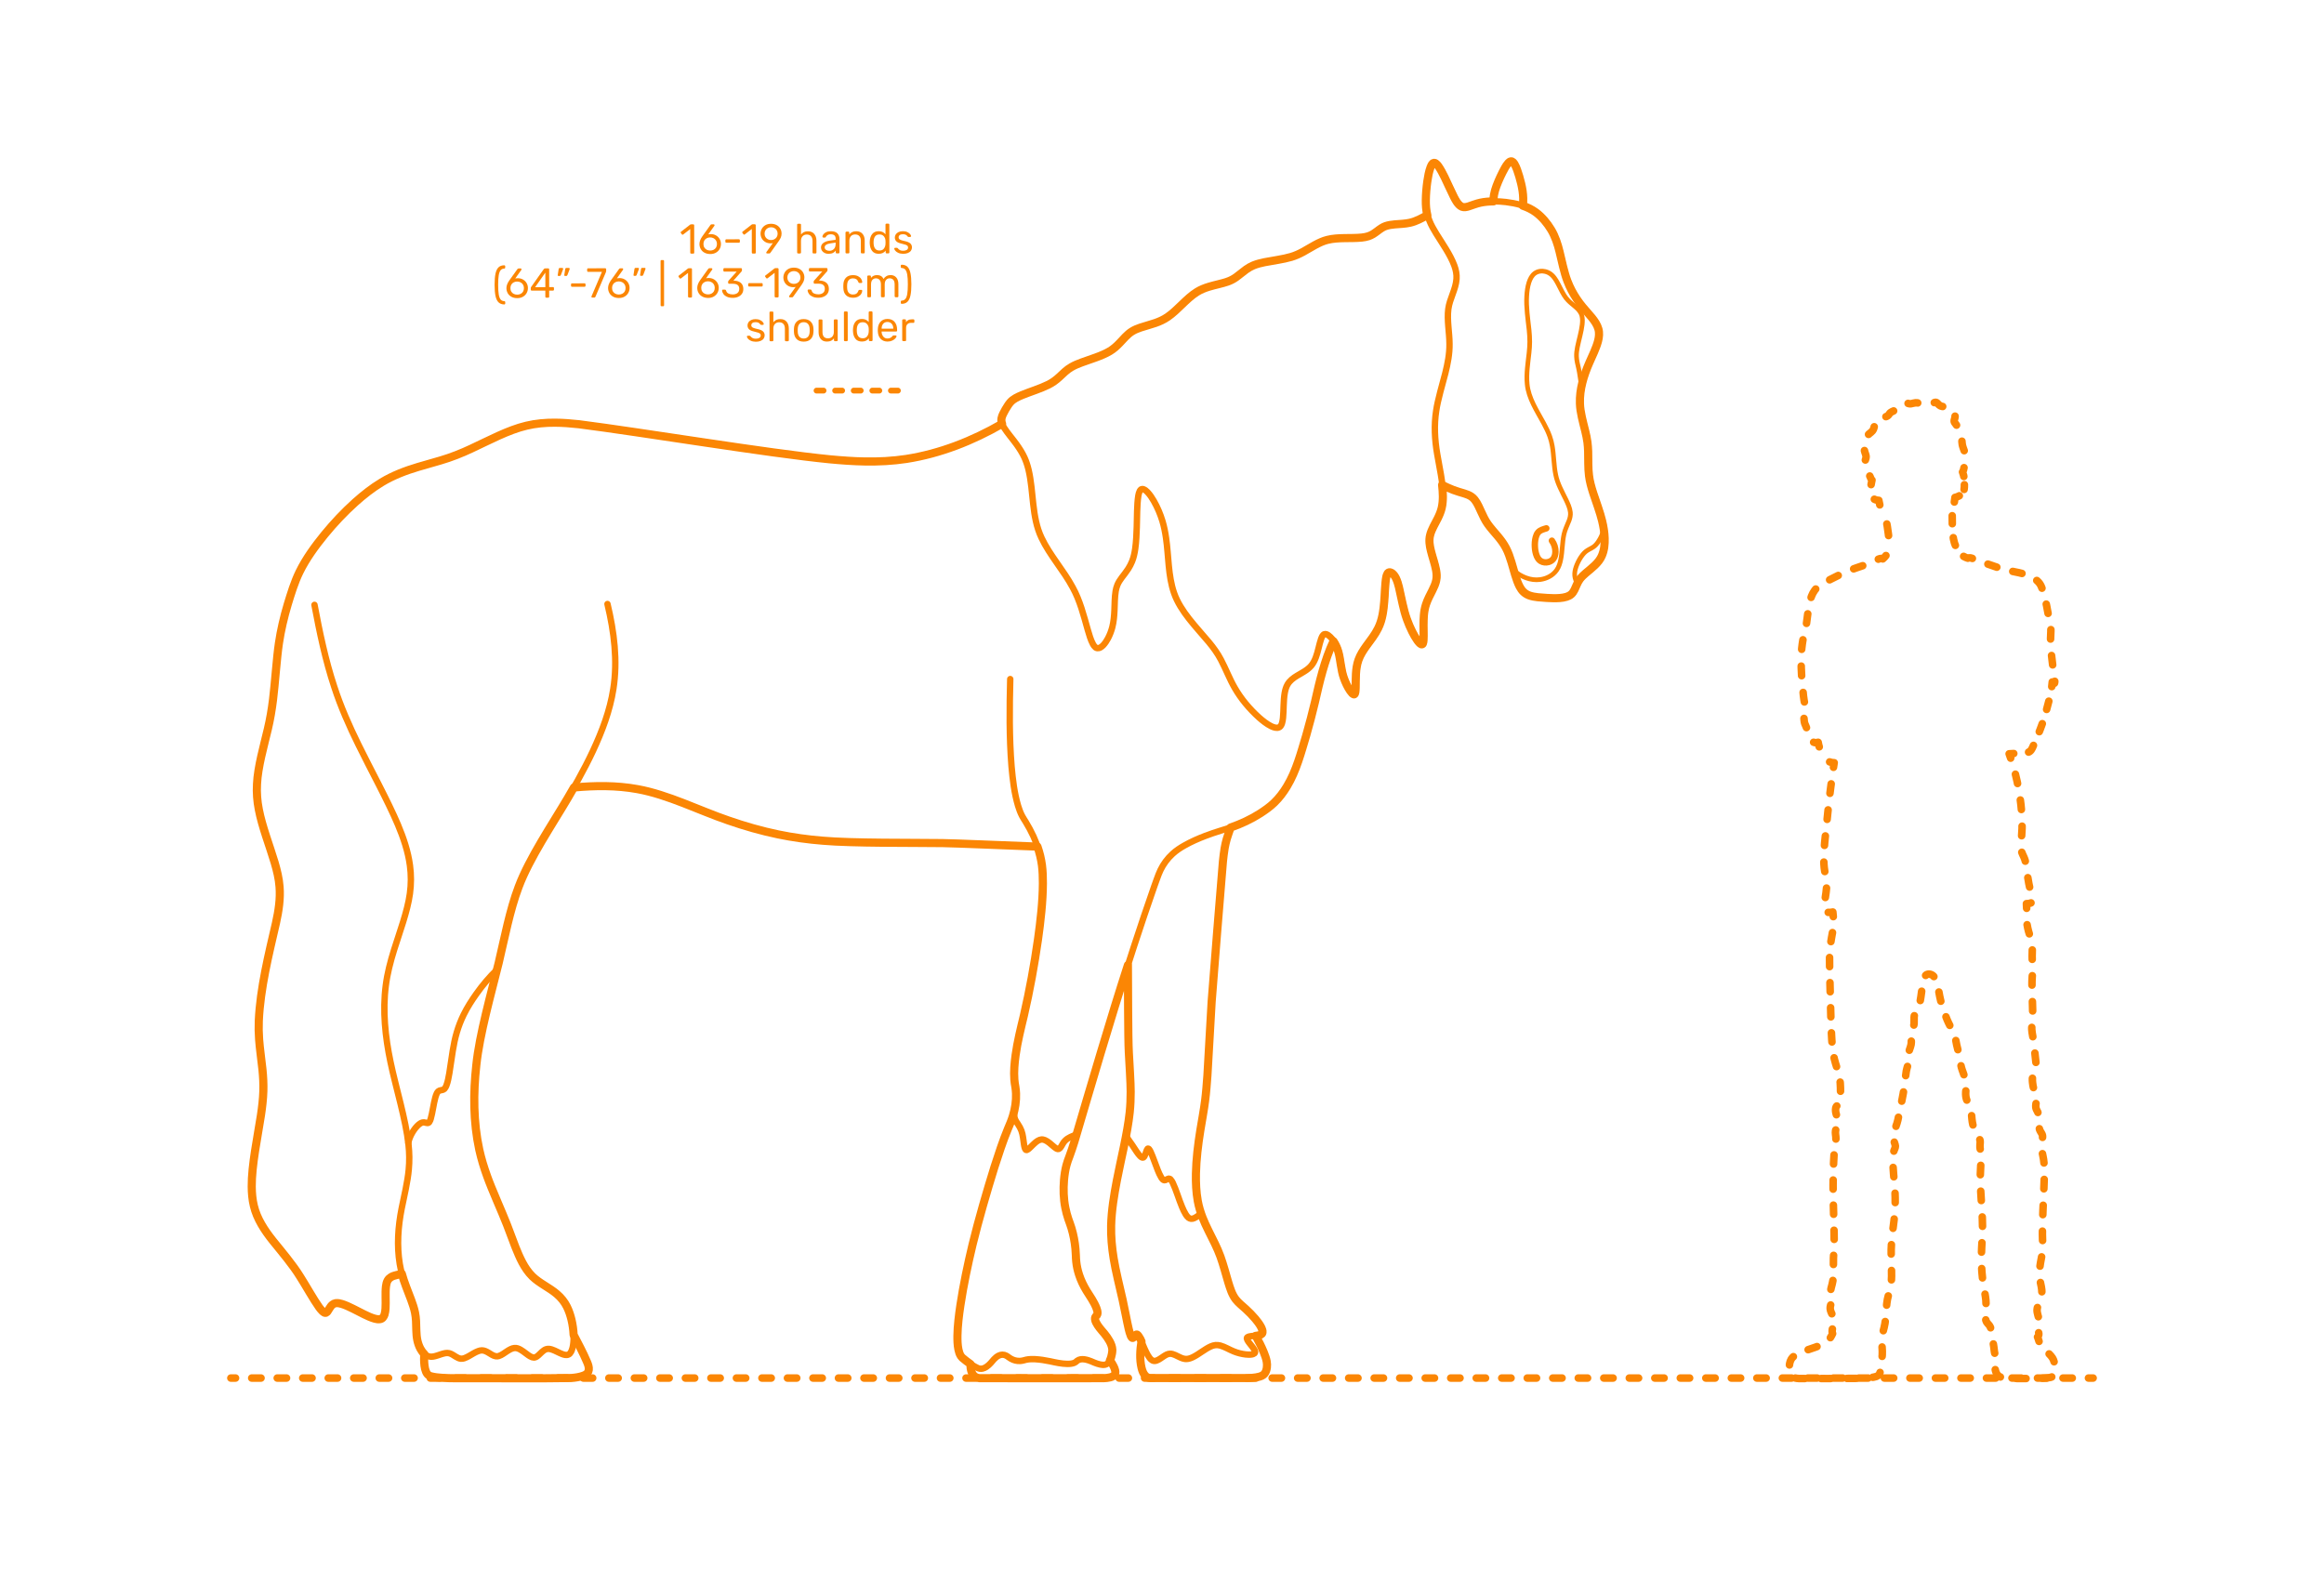 <?xml version="1.0" encoding="utf-8"?>
<!-- Generator: Adobe Illustrator 24.2.3, SVG Export Plug-In . SVG Version: 6.00 Build 0)  -->
<!DOCTYPE svg PUBLIC "-//W3C//DTD SVG 1.1//EN" "http://www.w3.org/Graphics/SVG/1.1/DTD/svg11.dtd">
<svg version="1.1" xmlns:x="http://ns.adobe.com/Extensibility/1.0/" xmlns:i="http://ns.adobe.com/AdobeIllustrator/10.0/" xmlns:graph="http://ns.adobe.com/Graphs/1.0/"
	 xmlns="http://www.w3.org/2000/svg" xmlns:xlink="http://www.w3.org/1999/xlink" x="0px" y="0px" width="1000px" height="675px"
	 viewBox="0 0 1000 675" style="enable-background:new 0 0 1000 675;" xml:space="preserve">
<style type="text/css">
	.st0{fill:#FFFFFF;}
	.st1{fill:#FB8604;}
	.st2{fill:none;stroke:#FB8604;stroke-width:3.25;stroke-linecap:round;stroke-linejoin:round;}
	.st3{fill:none;stroke:#FB8604;stroke-width:3.25;stroke-linecap:round;stroke-linejoin:round;stroke-dasharray:3.948,6.909;}
	.st4{fill:none;stroke:#FB8604;stroke-width:3.25;stroke-linecap:round;stroke-linejoin:round;stroke-dasharray:3.992,6.985;}
	.st5{fill:none;stroke:#FB8604;stroke-width:3.25;stroke-linecap:round;stroke-linejoin:round;stroke-dasharray:3.998,6.996;}
	.st6{fill:none;stroke:#FB8604;stroke-width:3.25;stroke-linecap:round;stroke-linejoin:round;stroke-dasharray:4.003,7.005;}
	.st7{fill:none;stroke:#FB8604;stroke-width:3.25;stroke-linecap:round;stroke-linejoin:round;stroke-dasharray:5.051,8.839;}
	.st8{fill:none;stroke:#FB8604;stroke-width:3.25;stroke-linecap:round;stroke-linejoin:round;stroke-dasharray:4.217,7.38;}
	.st9{fill:none;stroke:#FB8604;stroke-width:3.25;stroke-linecap:round;stroke-linejoin:round;stroke-dasharray:2.037,3.564;}
	.st10{fill:none;stroke:#FB8604;stroke-width:3.25;stroke-linecap:round;stroke-linejoin:round;stroke-dasharray:3.44,6.02;}
	.st11{fill:none;stroke:#FB8604;stroke-width:3.25;stroke-linecap:round;stroke-linejoin:round;stroke-dasharray:4.059,7.104;}
	.st12{fill:none;stroke:#FB8604;stroke-width:3.25;stroke-linecap:round;stroke-linejoin:round;stroke-dasharray:3.669,6.421;}
	.st13{fill:none;stroke:#FB8604;stroke-width:3.25;stroke-linecap:round;stroke-linejoin:round;stroke-dasharray:4.111,7.194;}
	.st14{fill:none;stroke:#FB8604;stroke-width:3.25;stroke-linecap:round;stroke-linejoin:round;stroke-dasharray:4.048,7.085;}
	.st15{fill:none;stroke:#FB8604;stroke-width:3.25;stroke-linecap:round;stroke-linejoin:round;stroke-dasharray:4.041,7.072;}
	.st16{fill:none;stroke:#FB8604;stroke-width:3.25;stroke-linecap:round;stroke-linejoin:round;stroke-dasharray:3.931,6.88;}
	.st17{fill:none;stroke:#FB8604;stroke-width:3.25;stroke-linecap:round;stroke-linejoin:round;stroke-dasharray:4.099,7.174;}
	.st18{fill:none;stroke:#FB8604;stroke-width:3.25;stroke-linecap:round;stroke-linejoin:round;stroke-dasharray:4.134,7.234;}
	
		.st19{fill:none;stroke:#FB8604;stroke-width:2.5;stroke-linecap:round;stroke-linejoin:round;stroke-miterlimit:10;stroke-dasharray:3,5;}
	.st20{fill:none;stroke:#FB8604;stroke-width:2;stroke-linecap:round;stroke-linejoin:round;stroke-miterlimit:10;}
	.st21{fill:none;stroke:#FB8604;stroke-width:2.75;stroke-linecap:round;stroke-linejoin:round;stroke-miterlimit:10;}
	.st22{fill:none;stroke:#FB8604;stroke-width:3.5;stroke-linecap:round;stroke-linejoin:round;stroke-miterlimit:10;}
</style>
<g id="FILL-BACKGROUND">
	<rect class="st0" width="1000" height="675"/>
</g>
<g id="N-TEXT">
</g>
<g id="N-DIMENSIONS">
	<g>
		<g>
			<g>
				<path class="st1" d="M297.12,109.03c-0.07-0.08-0.11-0.18-0.11-0.3l-0.01-10.15l-3.02,2.33c-0.08,0.07-0.17,0.11-0.27,0.11
					c-0.11,0-0.21-0.06-0.31-0.18l-0.43-0.56c-0.06-0.08-0.09-0.17-0.09-0.25c0-0.13,0.06-0.24,0.18-0.33l3.9-3.03
					c0.13-0.08,0.29-0.13,0.47-0.13l0.85,0c0.12,0,0.22,0.04,0.3,0.12c0.08,0.08,0.12,0.18,0.12,0.3l0.02,11.77
					c0,0.12-0.04,0.22-0.12,0.3c-0.08,0.08-0.18,0.12-0.3,0.12l-0.88,0C297.28,109.14,297.19,109.1,297.12,109.03z"/>
				<path class="st1" d="M303.12,108.73c-0.7-0.39-1.24-0.91-1.6-1.57c-0.37-0.66-0.55-1.38-0.55-2.16c0-1.03,0.41-2.14,1.24-3.31
					l3.43-4.79c0.01-0.01,0.05-0.05,0.1-0.13s0.12-0.13,0.21-0.17s0.18-0.06,0.29-0.06l0.88,0c0.11,0,0.19,0.04,0.26,0.12
					c0.07,0.08,0.1,0.17,0.1,0.28c0,0.06-0.03,0.14-0.09,0.23l-2.62,3.68c0.31-0.07,0.66-0.11,1.04-0.11c0.88,0,1.65,0.19,2.31,0.58
					c0.67,0.39,1.18,0.91,1.55,1.55c0.37,0.64,0.55,1.35,0.55,2.11c0,0.77-0.18,1.49-0.55,2.15c-0.37,0.67-0.9,1.2-1.59,1.59
					c-0.7,0.4-1.52,0.6-2.46,0.6C304.65,109.31,303.82,109.12,303.12,108.73z M307.05,107.49c0.44-0.22,0.8-0.54,1.06-0.96
					c0.26-0.43,0.39-0.94,0.39-1.54c0-0.59-0.14-1.1-0.41-1.52c-0.27-0.42-0.63-0.75-1.07-0.97c-0.45-0.22-0.93-0.33-1.44-0.33
					c-0.52,0-1,0.11-1.44,0.33c-0.44,0.22-0.8,0.55-1.06,0.97c-0.26,0.43-0.39,0.93-0.39,1.52c0,0.6,0.13,1.11,0.4,1.54
					s0.62,0.75,1.06,0.96c0.44,0.21,0.92,0.32,1.44,0.32C306.12,107.82,306.61,107.71,307.05,107.49z"/>
				<path class="st1" d="M312.24,104.34c-0.08-0.07-0.12-0.17-0.12-0.29l0-0.65c0-0.12,0.04-0.22,0.12-0.3
					c0.08-0.08,0.18-0.12,0.3-0.12l5.4-0.01c0.12,0,0.22,0.04,0.3,0.12c0.08,0.08,0.12,0.18,0.12,0.3l0,0.65
					c0,0.12-0.04,0.22-0.12,0.29s-0.18,0.11-0.3,0.11l-5.4,0.01C312.42,104.44,312.32,104.41,312.24,104.34z"/>
				<path class="st1" d="M323.61,108.99c-0.07-0.08-0.11-0.18-0.11-0.3l-0.01-10.15l-3.02,2.33c-0.08,0.07-0.17,0.11-0.27,0.11
					c-0.11,0-0.21-0.06-0.31-0.18l-0.43-0.56c-0.06-0.08-0.09-0.17-0.09-0.25c0-0.13,0.06-0.24,0.18-0.32l3.9-3.03
					c0.13-0.08,0.29-0.13,0.47-0.13l0.85,0c0.12,0,0.22,0.04,0.3,0.12c0.08,0.08,0.12,0.18,0.12,0.3l0.02,11.77
					c0,0.12-0.04,0.22-0.12,0.3c-0.08,0.08-0.18,0.12-0.3,0.12l-0.88,0C323.78,109.11,323.68,109.07,323.61,108.99z"/>
				<path class="st1" d="M329.81,108.98c-0.07-0.08-0.1-0.17-0.1-0.28c0-0.08,0.02-0.16,0.07-0.23l2.77-3.86
					c-0.29,0.07-0.62,0.11-1.01,0.11c-0.86-0.01-1.62-0.21-2.27-0.6c-0.65-0.39-1.14-0.9-1.49-1.53c-0.34-0.63-0.51-1.3-0.52-2.03
					c0-0.72,0.17-1.4,0.51-2.05c0.34-0.65,0.85-1.18,1.53-1.59c0.68-0.41,1.5-0.61,2.46-0.62c0.96,0,1.78,0.2,2.47,0.59
					c0.68,0.39,1.2,0.91,1.55,1.55c0.35,0.64,0.52,1.33,0.53,2.06c0,0.66-0.12,1.24-0.35,1.75c-0.23,0.5-0.54,1.03-0.92,1.57
					l-3.49,4.9c-0.08,0.11-0.17,0.2-0.24,0.26c-0.08,0.07-0.19,0.1-0.33,0.1l-0.9,0C329.97,109.1,329.88,109.06,329.81,108.98z
					 M333.2,102.96c0.43-0.23,0.77-0.55,1.03-0.96c0.25-0.41,0.38-0.89,0.38-1.43c0-0.55-0.13-1.04-0.38-1.46
					c-0.25-0.42-0.6-0.74-1.03-0.97c-0.43-0.23-0.91-0.34-1.42-0.34c-0.5,0-0.97,0.12-1.39,0.34c-0.43,0.23-0.76,0.55-1.02,0.97
					s-0.38,0.91-0.38,1.46c0,0.54,0.13,1.02,0.38,1.43c0.25,0.41,0.59,0.73,1.01,0.96c0.42,0.23,0.89,0.34,1.41,0.34
					C332.29,103.3,332.77,103.19,333.2,102.96z"/>
				<path class="st1" d="M343.13,108.97c-0.08-0.08-0.12-0.18-0.12-0.3L343,96.72c0-0.13,0.04-0.23,0.12-0.31s0.18-0.11,0.3-0.11
					l0.83,0c0.13,0,0.23,0.04,0.31,0.11c0.07,0.07,0.11,0.17,0.11,0.31l0,4.19c0.35-0.44,0.76-0.78,1.23-1.02s1.06-0.35,1.75-0.35
					c1.15,0,2.05,0.37,2.69,1.1c0.64,0.74,0.96,1.71,0.97,2.92l0.01,5.09c0,0.12-0.04,0.22-0.12,0.3c-0.08,0.08-0.18,0.12-0.3,0.12
					l-0.85,0c-0.12,0-0.22-0.04-0.3-0.12c-0.08-0.08-0.12-0.18-0.12-0.3l-0.01-4.99c0-0.86-0.21-1.53-0.63-2.01
					c-0.42-0.48-1.03-0.72-1.82-0.72c-0.77,0-1.38,0.25-1.83,0.73c-0.46,0.49-0.68,1.16-0.68,2.01l0.01,4.99
					c0,0.12-0.04,0.22-0.12,0.3s-0.18,0.12-0.3,0.12l-0.83,0C343.31,109.08,343.21,109.04,343.13,108.97z"/>
				<path class="st1" d="M354.89,108.89c-0.5-0.24-0.9-0.57-1.19-0.98c-0.29-0.41-0.44-0.87-0.44-1.38c0-0.79,0.32-1.44,0.97-1.95
					c0.65-0.5,1.53-0.84,2.64-1.01l2.7-0.38l0-0.52c0-1.24-0.72-1.85-2.14-1.85c-0.55,0-1,0.11-1.33,0.33s-0.58,0.48-0.74,0.78
					c-0.05,0.12-0.1,0.2-0.15,0.24c-0.05,0.04-0.13,0.06-0.22,0.06l-0.7,0c-0.11,0-0.2-0.04-0.28-0.12
					c-0.08-0.08-0.12-0.17-0.12-0.28c0-0.28,0.13-0.6,0.38-0.96c0.26-0.37,0.66-0.69,1.2-0.96c0.54-0.27,1.2-0.41,1.98-0.41
					c1.34,0,2.31,0.31,2.89,0.93s0.88,1.4,0.88,2.34l0.01,5.85c0,0.12-0.04,0.22-0.12,0.3c-0.08,0.08-0.18,0.12-0.3,0.12l-0.79,0
					c-0.12,0-0.22-0.04-0.29-0.12c-0.07-0.08-0.11-0.18-0.11-0.3l0-0.79c-0.26,0.4-0.65,0.73-1.15,0.99c-0.5,0.26-1.15,0.4-1.94,0.4
					C355.93,109.25,355.38,109.13,354.89,108.89z M358.82,107.15c0.5-0.52,0.75-1.27,0.75-2.25l0-0.5l-2.1,0.31
					c-0.86,0.12-1.52,0.33-1.96,0.62c-0.44,0.29-0.67,0.65-0.66,1.08c0,0.49,0.2,0.87,0.6,1.13s0.88,0.4,1.43,0.39
					C357.66,107.93,358.31,107.67,358.82,107.15z"/>
				<path class="st1" d="M363.94,108.94c-0.08-0.08-0.12-0.18-0.12-0.3l-0.01-8.53c0-0.12,0.04-0.22,0.12-0.3s0.18-0.12,0.3-0.12
					l0.77,0c0.13,0,0.23,0.04,0.31,0.11c0.07,0.07,0.11,0.17,0.11,0.31l0,0.79c0.36-0.44,0.78-0.79,1.25-1.03
					c0.47-0.24,1.06-0.36,1.77-0.36c1.15,0,2.05,0.37,2.68,1.1c0.64,0.74,0.96,1.71,0.96,2.92l0.01,5.09c0,0.12-0.04,0.22-0.12,0.3
					c-0.08,0.08-0.18,0.12-0.3,0.12l-0.83,0c-0.12,0-0.22-0.04-0.3-0.12c-0.08-0.08-0.12-0.18-0.12-0.3l-0.01-4.99
					c0-0.86-0.21-1.54-0.63-2.02c-0.42-0.48-1.02-0.72-1.8-0.72c-0.77,0-1.38,0.25-1.83,0.73c-0.46,0.49-0.68,1.16-0.68,2.01
					l0.01,4.99c0,0.12-0.04,0.22-0.12,0.3c-0.08,0.08-0.18,0.12-0.3,0.12l-0.83,0C364.12,109.06,364.02,109.02,363.94,108.94z"/>
				<path class="st1" d="M375.28,108c-0.63-0.82-0.97-1.85-1.02-3.09l-0.02-0.54l0.02-0.54c0.05-1.24,0.39-2.27,1.02-3.09
					c0.63-0.82,1.58-1.24,2.82-1.24c1.25,0,2.22,0.44,2.92,1.33l0-4.16c0-0.12,0.04-0.22,0.12-0.3c0.08-0.08,0.18-0.12,0.3-0.12
					l0.81,0c0.12,0,0.22,0.04,0.3,0.12c0.08,0.08,0.12,0.18,0.12,0.3l0.02,11.95c0,0.12-0.04,0.22-0.12,0.3s-0.18,0.12-0.3,0.12
					l-0.77,0c-0.12,0-0.22-0.04-0.29-0.12c-0.07-0.08-0.11-0.18-0.11-0.3l0-0.77c-0.68,0.91-1.67,1.37-2.97,1.37
					C376.85,109.22,375.91,108.81,375.28,108z M380.34,106.97c0.42-0.56,0.65-1.22,0.68-1.99c0.01-0.13,0.02-0.36,0.02-0.68
					c0-0.33-0.01-0.57-0.02-0.7c-0.02-0.73-0.26-1.36-0.69-1.9c-0.44-0.53-1.07-0.8-1.88-0.8c-0.86,0-1.49,0.27-1.89,0.81
					c-0.4,0.54-0.61,1.25-0.65,2.12l-0.02,0.52c0,2.3,0.86,3.46,2.56,3.45C379.29,107.81,379.92,107.53,380.34,106.97z"/>
				<path class="st1" d="M386.49,108.8c-0.57-0.27-0.99-0.58-1.27-0.93c-0.28-0.35-0.42-0.64-0.42-0.86c0-0.12,0.04-0.21,0.12-0.28
					c0.08-0.07,0.17-0.1,0.27-0.1l0.76,0c0.07,0,0.13,0.01,0.17,0.04s0.1,0.08,0.17,0.16c0.28,0.34,0.59,0.6,0.93,0.79
					c0.34,0.19,0.8,0.29,1.38,0.29c0.65,0,1.17-0.12,1.56-0.36c0.39-0.24,0.58-0.59,0.58-1.04c0-0.3-0.08-0.54-0.25-0.72
					s-0.45-0.34-0.84-0.48c-0.39-0.14-0.97-0.3-1.74-0.47c-1.04-0.23-1.78-0.55-2.22-0.99c-0.43-0.43-0.65-0.99-0.65-1.67
					c0-0.44,0.13-0.87,0.39-1.29c0.26-0.41,0.66-0.75,1.18-1.01c0.52-0.26,1.14-0.39,1.86-0.39c0.76,0,1.4,0.12,1.94,0.38
					c0.53,0.25,0.94,0.54,1.21,0.88c0.27,0.34,0.41,0.62,0.41,0.85c0,0.11-0.04,0.2-0.12,0.27s-0.17,0.11-0.28,0.11l-0.68,0
					c-0.17,0-0.29-0.07-0.36-0.2c-0.21-0.23-0.38-0.41-0.51-0.53s-0.34-0.23-0.6-0.32c-0.27-0.09-0.59-0.13-0.99-0.13
					c-0.59,0-1.04,0.12-1.35,0.37c-0.31,0.25-0.47,0.57-0.47,0.98c0,0.25,0.07,0.46,0.2,0.64c0.13,0.17,0.38,0.33,0.76,0.49
					c0.37,0.15,0.92,0.3,1.66,0.46c1.14,0.24,1.95,0.58,2.42,1.02c0.47,0.44,0.71,1.01,0.71,1.71c0,0.52-0.15,0.98-0.44,1.41
					c-0.29,0.42-0.73,0.75-1.31,0.99c-0.58,0.24-1.27,0.36-2.08,0.36C387.76,109.2,387.06,109.07,386.49,108.8z"/>
				<path class="st1" d="M214.53,130.12c-0.61-0.58-1.04-1.48-1.31-2.71c-0.27-1.22-0.4-2.84-0.4-4.84c0-2,0.13-3.62,0.39-4.83
					c0.26-1.22,0.7-2.12,1.3-2.7c0.6-0.58,1.42-0.88,2.46-0.88c0.12,0,0.22,0.04,0.3,0.12s0.12,0.18,0.12,0.3v0.59
					c0,0.11-0.04,0.2-0.11,0.28s-0.16,0.12-0.25,0.12c-0.68,0.01-1.22,0.25-1.6,0.7c-0.38,0.45-0.66,1.18-0.83,2.18
					c-0.17,1-0.25,2.38-0.25,4.13c0,1.76,0.09,3.15,0.26,4.15c0.17,1,0.45,1.73,0.83,2.18c0.38,0.45,0.92,0.68,1.6,0.69
					c0.1,0,0.18,0.04,0.25,0.12s0.11,0.17,0.11,0.28l0,0.59c0,0.12-0.04,0.22-0.12,0.3c-0.08,0.08-0.18,0.12-0.3,0.12
					C215.96,130.99,215.14,130.7,214.53,130.12z"/>
				<path class="st1" d="M220.06,127.72c-0.7-0.39-1.24-0.91-1.6-1.57s-0.55-1.38-0.55-2.16c0-1.03,0.41-2.14,1.24-3.31l3.43-4.79
					c0.01-0.01,0.05-0.05,0.1-0.13s0.12-0.13,0.21-0.17c0.08-0.04,0.18-0.06,0.29-0.06l0.88,0c0.11,0,0.19,0.04,0.26,0.12
					c0.07,0.08,0.1,0.17,0.1,0.28c0,0.06-0.03,0.14-0.09,0.23l-2.62,3.67c0.31-0.07,0.66-0.11,1.04-0.11c0.88,0,1.65,0.19,2.31,0.58
					c0.67,0.39,1.18,0.9,1.55,1.55s0.55,1.35,0.55,2.11c0,0.77-0.18,1.49-0.55,2.15c-0.37,0.67-0.9,1.2-1.59,1.59
					c-0.7,0.4-1.52,0.6-2.46,0.6C221.59,128.3,220.76,128.11,220.06,127.72z M223.99,126.48c0.44-0.22,0.8-0.54,1.06-0.96
					c0.26-0.43,0.39-0.94,0.39-1.54c0-0.59-0.14-1.1-0.41-1.52c-0.27-0.43-0.63-0.75-1.07-0.97c-0.44-0.22-0.93-0.33-1.44-0.33
					s-1,0.11-1.44,0.33c-0.44,0.22-0.8,0.55-1.06,0.97c-0.26,0.43-0.39,0.93-0.39,1.52c0,0.6,0.13,1.11,0.4,1.54
					c0.26,0.43,0.62,0.75,1.06,0.96c0.44,0.21,0.92,0.32,1.44,0.32C223.06,126.8,223.55,126.7,223.99,126.48z"/>
				<path class="st1" d="M234.77,127.99c-0.08-0.08-0.12-0.18-0.12-0.3l0-2.63l-5.85,0.01c-0.12,0-0.22-0.04-0.3-0.12
					c-0.08-0.08-0.12-0.18-0.12-0.3l0-0.67c0-0.17,0.07-0.35,0.2-0.54l5.41-7.64c0.06-0.1,0.15-0.17,0.27-0.23
					c0.12-0.05,0.25-0.08,0.4-0.08l1.22,0c0.13,0,0.23,0.04,0.31,0.11s0.11,0.17,0.11,0.31l0.01,7.63l1.64,0
					c0.12,0,0.22,0.04,0.3,0.12s0.12,0.18,0.12,0.3l0,0.68c0,0.12-0.04,0.22-0.12,0.3c-0.08,0.08-0.18,0.12-0.3,0.12l-1.64,0l0,2.63
					c0,0.12-0.04,0.22-0.12,0.3c-0.08,0.08-0.18,0.12-0.3,0.12l-0.83,0C234.94,128.1,234.84,128.07,234.77,127.99z M230.25,123.59
					l4.41-0.01l-0.01-6.26L230.25,123.59z"/>
				<path class="st1" d="M240.03,118.63c-0.05-0.07-0.07-0.16-0.04-0.27l0.39-2.52c0.05-0.35,0.22-0.52,0.5-0.52l1.15,0
					c0.08,0,0.15,0.03,0.21,0.09c0.05,0.06,0.08,0.13,0.08,0.22c0,0.12-0.02,0.22-0.05,0.29l-0.93,2.43
					c-0.06,0.13-0.13,0.23-0.2,0.3c-0.07,0.07-0.18,0.1-0.32,0.1h-0.56C240.15,118.74,240.08,118.7,240.03,118.63z M242.85,118.63
					c-0.05-0.07-0.07-0.16-0.04-0.27l0.39-2.52c0.05-0.35,0.22-0.52,0.5-0.52l1.15,0c0.08,0,0.15,0.03,0.21,0.09
					c0.05,0.06,0.08,0.13,0.08,0.22c0,0.12-0.02,0.22-0.05,0.29l-0.93,2.43c-0.06,0.13-0.13,0.23-0.2,0.3
					c-0.07,0.07-0.18,0.1-0.32,0.1h-0.56C242.98,118.73,242.91,118.7,242.85,118.63z"/>
				<path class="st1" d="M245.83,123.3c-0.08-0.07-0.12-0.17-0.12-0.29l0-0.65c0-0.12,0.04-0.22,0.12-0.3
					c0.08-0.08,0.18-0.12,0.3-0.12l5.4-0.01c0.12,0,0.22,0.04,0.3,0.12c0.08,0.08,0.12,0.18,0.12,0.3l0,0.65
					c0,0.12-0.04,0.22-0.12,0.29s-0.18,0.11-0.3,0.11l-5.4,0.01C246,123.41,245.9,123.37,245.83,123.3z"/>
				<path class="st1" d="M254.58,127.96c-0.07-0.08-0.1-0.17-0.1-0.28l0.04-0.16l4.49-10.54l-5.94,0.01c-0.12,0-0.22-0.04-0.3-0.12
					c-0.08-0.08-0.12-0.18-0.12-0.3l0-0.67c0-0.13,0.04-0.24,0.11-0.32c0.07-0.08,0.17-0.12,0.31-0.12l7.34-0.01
					c0.13,0,0.23,0.04,0.31,0.12c0.07,0.08,0.11,0.18,0.11,0.32l0,0.61c0,0.22-0.05,0.45-0.14,0.7l-4.43,10.41
					c-0.06,0.13-0.13,0.24-0.2,0.32c-0.07,0.08-0.17,0.13-0.31,0.13l-0.9,0C254.73,128.08,254.65,128.04,254.58,127.96z"/>
				<path class="st1" d="M263.8,127.66c-0.7-0.39-1.24-0.91-1.6-1.57s-0.55-1.38-0.55-2.16c0-1.03,0.41-2.14,1.24-3.31l3.43-4.79
					c0.01-0.01,0.05-0.05,0.1-0.13s0.12-0.13,0.21-0.17s0.18-0.06,0.29-0.06l0.88,0c0.11,0,0.19,0.04,0.26,0.12
					c0.07,0.08,0.1,0.17,0.1,0.28c0,0.06-0.03,0.14-0.09,0.23l-2.62,3.67c0.31-0.07,0.66-0.11,1.04-0.11c0.88,0,1.65,0.19,2.31,0.58
					c0.67,0.39,1.18,0.9,1.55,1.55s0.55,1.35,0.55,2.11c0,0.77-0.18,1.49-0.55,2.15c-0.37,0.67-0.9,1.2-1.59,1.59
					c-0.7,0.4-1.52,0.6-2.46,0.6C265.33,128.24,264.5,128.05,263.8,127.66z M267.73,126.42c0.44-0.22,0.8-0.54,1.06-0.96
					s0.39-0.94,0.39-1.54c0-0.59-0.14-1.09-0.41-1.52c-0.27-0.43-0.63-0.75-1.07-0.97c-0.44-0.22-0.93-0.33-1.44-0.33
					c-0.52,0-1,0.11-1.44,0.33c-0.44,0.22-0.8,0.55-1.06,0.97c-0.26,0.43-0.39,0.93-0.39,1.52c0,0.6,0.13,1.11,0.4,1.54
					c0.26,0.42,0.62,0.75,1.06,0.96c0.44,0.22,0.92,0.32,1.44,0.32C266.8,126.75,267.28,126.64,267.73,126.42z"/>
				<path class="st1" d="M272.64,118.59c-0.05-0.07-0.07-0.16-0.04-0.27l0.39-2.52c0.05-0.35,0.22-0.52,0.5-0.52l1.15,0
					c0.08,0,0.15,0.03,0.21,0.09c0.05,0.06,0.08,0.13,0.08,0.22c0,0.12-0.02,0.22-0.05,0.29l-0.93,2.43
					c-0.06,0.13-0.13,0.23-0.2,0.3c-0.07,0.07-0.18,0.1-0.32,0.1l-0.56,0C272.77,118.69,272.69,118.66,272.64,118.59z
					 M275.47,118.58c-0.05-0.07-0.07-0.16-0.04-0.27l0.39-2.52c0.05-0.35,0.22-0.52,0.5-0.52l1.15,0c0.08,0,0.15,0.03,0.21,0.09
					c0.05,0.06,0.08,0.13,0.08,0.22c0,0.12-0.02,0.22-0.05,0.29l-0.93,2.43c-0.06,0.13-0.13,0.23-0.2,0.3
					c-0.07,0.07-0.18,0.1-0.32,0.1l-0.56,0C275.6,118.69,275.52,118.65,275.47,118.58z"/>
				<path class="st1" d="M284.37,131.67c-0.07-0.08-0.11-0.18-0.11-0.3l-0.02-19.04c0-0.12,0.04-0.22,0.11-0.3s0.17-0.12,0.29-0.12
					l0.67,0c0.12,0,0.22,0.04,0.3,0.12c0.08,0.08,0.12,0.18,0.12,0.3l0.02,19.04c0,0.12-0.04,0.22-0.12,0.3
					c-0.08,0.08-0.18,0.12-0.3,0.12l-0.67,0C284.53,131.78,284.44,131.74,284.37,131.67z"/>
				<path class="st1" d="M296.17,127.91c-0.07-0.08-0.11-0.18-0.11-0.3l-0.01-10.15l-3.02,2.33c-0.08,0.07-0.17,0.11-0.27,0.11
					c-0.11,0-0.21-0.06-0.31-0.18l-0.43-0.56c-0.06-0.08-0.09-0.17-0.09-0.25c0-0.13,0.06-0.24,0.18-0.32l3.9-3.03
					c0.13-0.08,0.29-0.13,0.47-0.13l0.85,0c0.12,0,0.22,0.04,0.3,0.12c0.08,0.08,0.12,0.18,0.12,0.3l0.02,11.77
					c0,0.12-0.04,0.22-0.12,0.3c-0.08,0.08-0.18,0.12-0.3,0.12l-0.88,0C296.34,128.02,296.24,127.98,296.17,127.91z"/>
				<path class="st1" d="M302.17,127.61c-0.7-0.39-1.24-0.91-1.6-1.57c-0.37-0.66-0.55-1.38-0.55-2.16c0-1.03,0.41-2.14,1.24-3.31
					l3.43-4.79c0.01-0.01,0.05-0.05,0.1-0.13s0.12-0.13,0.21-0.17c0.08-0.04,0.18-0.06,0.29-0.06l0.88,0c0.11,0,0.19,0.04,0.26,0.12
					c0.07,0.08,0.1,0.17,0.1,0.28c0,0.06-0.03,0.14-0.09,0.23l-2.62,3.68c0.31-0.07,0.66-0.11,1.04-0.11c0.88,0,1.65,0.19,2.31,0.58
					c0.67,0.39,1.18,0.91,1.55,1.55c0.37,0.64,0.55,1.35,0.55,2.12c0,0.77-0.18,1.49-0.55,2.15c-0.37,0.67-0.9,1.2-1.59,1.6
					s-1.52,0.6-2.46,0.6C303.7,128.19,302.87,128,302.17,127.61z M306.1,126.37c0.44-0.22,0.8-0.54,1.06-0.96
					c0.26-0.43,0.39-0.94,0.39-1.54c0-0.59-0.14-1.1-0.41-1.52c-0.27-0.43-0.63-0.75-1.07-0.97c-0.44-0.22-0.93-0.33-1.44-0.33
					s-1,0.11-1.44,0.33c-0.44,0.22-0.8,0.55-1.06,0.97c-0.26,0.43-0.39,0.93-0.39,1.52c0,0.6,0.13,1.11,0.4,1.54
					c0.26,0.43,0.62,0.75,1.06,0.96c0.44,0.21,0.92,0.32,1.44,0.32C305.17,126.7,305.66,126.59,306.1,126.37z"/>
				<path class="st1" d="M312.84,127.72c-0.68-0.3-1.21-0.7-1.56-1.19c-0.35-0.49-0.54-1-0.57-1.53c0-0.11,0.03-0.2,0.11-0.26
					c0.07-0.07,0.16-0.1,0.27-0.1l0.81,0c0.13,0,0.24,0.03,0.32,0.08s0.15,0.16,0.2,0.31c0.16,0.61,0.5,1.04,1.02,1.29
					c0.52,0.25,1.14,0.38,1.84,0.38c0.86,0,1.55-0.21,2.06-0.62s0.76-1.01,0.76-1.77c0-1.46-0.9-2.19-2.68-2.19l-1.69,0
					c-0.12,0-0.22-0.04-0.3-0.12s-0.12-0.18-0.12-0.3v-0.47c0-0.18,0.07-0.34,0.2-0.47l3.5-3.89l-5.33,0.01
					c-0.12,0-0.22-0.04-0.3-0.11c-0.08-0.07-0.12-0.17-0.12-0.29l0-0.65c0-0.13,0.04-0.24,0.12-0.32c0.08-0.08,0.18-0.12,0.3-0.12
					l7.13-0.01c0.13,0,0.24,0.04,0.32,0.12c0.08,0.08,0.12,0.18,0.12,0.32l0,0.59c0,0.13-0.06,0.27-0.18,0.42l-3.5,3.95h0.29
					c1.22,0.03,2.19,0.35,2.91,0.95c0.71,0.6,1.07,1.47,1.08,2.63c0,0.79-0.19,1.47-0.58,2.04c-0.39,0.57-0.93,1.01-1.63,1.32
					c-0.69,0.31-1.48,0.46-2.36,0.46C314.33,128.18,313.52,128.03,312.84,127.72z"/>
				<path class="st1" d="M322.06,123.2c-0.08-0.07-0.12-0.17-0.12-0.29l0-0.65c0-0.12,0.04-0.22,0.12-0.3
					c0.08-0.08,0.18-0.12,0.3-0.12l5.4-0.01c0.12,0,0.22,0.04,0.3,0.12c0.08,0.08,0.12,0.18,0.12,0.3l0,0.65
					c0,0.12-0.04,0.22-0.12,0.29c-0.08,0.07-0.18,0.11-0.3,0.11l-5.4,0.01C322.23,123.31,322.13,123.27,322.06,123.2z"/>
				<path class="st1" d="M333.43,127.86c-0.07-0.08-0.11-0.18-0.11-0.3l-0.01-10.15l-3.02,2.33c-0.08,0.07-0.17,0.11-0.27,0.11
					c-0.11,0-0.21-0.06-0.31-0.18l-0.43-0.56c-0.06-0.08-0.09-0.17-0.09-0.25c0-0.13,0.06-0.24,0.18-0.32l3.9-3.03
					c0.13-0.08,0.29-0.13,0.47-0.13l0.85,0c0.12,0,0.22,0.04,0.3,0.12c0.08,0.08,0.12,0.18,0.12,0.3l0.02,11.77
					c0,0.12-0.04,0.22-0.12,0.3c-0.08,0.08-0.18,0.12-0.3,0.12l-0.88,0C333.6,127.97,333.5,127.94,333.43,127.86z"/>
				<path class="st1" d="M339.63,127.85c-0.07-0.08-0.1-0.17-0.1-0.28c0-0.08,0.02-0.16,0.07-0.23l2.77-3.86
					c-0.29,0.07-0.62,0.11-1.01,0.11c-0.86-0.01-1.62-0.21-2.27-0.6c-0.65-0.39-1.14-0.9-1.49-1.53c-0.34-0.63-0.51-1.3-0.52-2.03
					c0-0.72,0.17-1.4,0.51-2.05c0.34-0.65,0.85-1.18,1.53-1.59c0.68-0.41,1.5-0.61,2.46-0.62c0.96,0,1.78,0.2,2.47,0.59
					c0.68,0.39,1.2,0.91,1.55,1.55c0.35,0.64,0.52,1.33,0.52,2.06c0,0.66-0.12,1.24-0.35,1.75c-0.23,0.5-0.54,1.03-0.92,1.57
					l-3.49,4.9c-0.08,0.11-0.16,0.2-0.24,0.26c-0.08,0.07-0.19,0.1-0.33,0.1l-0.9,0C339.78,127.97,339.7,127.93,339.63,127.85z
					 M343.02,121.82c0.43-0.23,0.77-0.55,1.02-0.96c0.25-0.41,0.38-0.89,0.38-1.43c0-0.55-0.13-1.04-0.38-1.46
					c-0.25-0.42-0.6-0.74-1.03-0.97c-0.43-0.23-0.91-0.34-1.42-0.34c-0.5,0-0.97,0.12-1.4,0.34c-0.43,0.23-0.76,0.55-1.02,0.97
					c-0.25,0.42-0.38,0.91-0.38,1.46c0,0.54,0.13,1.02,0.38,1.43c0.25,0.41,0.59,0.73,1.01,0.96c0.42,0.23,0.89,0.34,1.4,0.34
					C342.11,122.17,342.58,122.05,343.02,121.82z"/>
				<path class="st1" d="M349.65,127.67c-0.68-0.31-1.21-0.7-1.56-1.19c-0.35-0.49-0.54-1-0.57-1.53c0-0.11,0.03-0.2,0.11-0.26
					c0.07-0.07,0.16-0.1,0.27-0.1l0.81,0c0.13,0,0.24,0.03,0.32,0.08s0.15,0.16,0.2,0.32c0.16,0.61,0.5,1.04,1.02,1.29
					c0.52,0.25,1.14,0.38,1.84,0.38c0.86,0,1.55-0.21,2.06-0.62c0.51-0.41,0.76-1.01,0.76-1.77c0-1.46-0.9-2.19-2.68-2.19l-1.69,0
					c-0.12,0-0.22-0.04-0.3-0.12s-0.12-0.18-0.12-0.3v-0.47c0-0.18,0.07-0.34,0.2-0.47l3.5-3.89l-5.33,0.01
					c-0.12,0-0.22-0.04-0.3-0.11c-0.08-0.07-0.12-0.17-0.12-0.29l0-0.65c0-0.13,0.04-0.24,0.12-0.32c0.08-0.08,0.18-0.12,0.3-0.12
					l7.13-0.01c0.13,0,0.24,0.04,0.32,0.12c0.08,0.08,0.12,0.18,0.12,0.32l0,0.59c0,0.13-0.06,0.27-0.18,0.41l-3.5,3.95l0.29,0
					c1.22,0.04,2.19,0.35,2.91,0.95c0.71,0.6,1.07,1.47,1.08,2.63c0,0.79-0.19,1.47-0.58,2.04c-0.39,0.57-0.93,1.01-1.63,1.32
					c-0.69,0.31-1.48,0.46-2.36,0.46C351.14,128.13,350.33,127.98,349.65,127.67z"/>
				<path class="st1" d="M364.03,127.03c-0.72-0.72-1.1-1.74-1.14-3.05l-0.02-0.72l0.02-0.72c0.03-1.31,0.41-2.33,1.13-3.05
					c0.72-0.73,1.72-1.09,3-1.09c0.86,0,1.59,0.15,2.19,0.46c0.59,0.3,1.04,0.69,1.33,1.14c0.29,0.46,0.45,0.91,0.48,1.37
					c0.01,0.11-0.03,0.2-0.12,0.29c-0.09,0.08-0.19,0.13-0.3,0.13l-0.79,0c-0.12,0-0.21-0.03-0.27-0.08
					c-0.06-0.05-0.12-0.15-0.18-0.3c-0.22-0.59-0.51-1-0.89-1.25c-0.38-0.25-0.85-0.37-1.43-0.37c-0.76,0-1.36,0.24-1.8,0.71
					c-0.44,0.47-0.68,1.18-0.72,2.14l-0.02,0.63l0.02,0.63c0.04,0.96,0.28,1.67,0.72,2.14c0.45,0.47,1.05,0.7,1.8,0.7
					c0.59,0,1.07-0.12,1.44-0.37c0.37-0.25,0.67-0.66,0.88-1.25c0.06-0.14,0.12-0.24,0.18-0.3c0.06-0.05,0.15-0.08,0.27-0.08l0.79,0
					c0.11,0,0.21,0.04,0.3,0.13c0.09,0.08,0.13,0.18,0.12,0.29c-0.02,0.44-0.18,0.89-0.47,1.35c-0.29,0.46-0.74,0.84-1.33,1.15
					s-1.32,0.47-2.19,0.47C365.75,128.11,364.75,127.75,364.03,127.03z"/>
				<path class="st1" d="M373.31,127.81c-0.08-0.08-0.12-0.18-0.12-0.3l-0.01-8.53c0-0.12,0.04-0.22,0.12-0.3s0.18-0.12,0.3-0.12
					l0.76,0c0.12,0,0.22,0.04,0.29,0.12c0.07,0.08,0.11,0.18,0.11,0.3l0,0.61c0.65-0.8,1.52-1.21,2.63-1.21
					c1.32,0,2.26,0.55,2.81,1.65c0.29-0.5,0.7-0.91,1.23-1.21c0.53-0.3,1.13-0.45,1.79-0.45c0.98,0,1.79,0.33,2.41,1
					c0.62,0.67,0.94,1.64,0.94,2.92l0.01,5.2c0,0.12-0.04,0.22-0.12,0.3c-0.08,0.08-0.18,0.12-0.3,0.12l-0.77,0
					c-0.12,0-0.22-0.04-0.3-0.12s-0.12-0.18-0.12-0.3l-0.01-5.04c0-0.96-0.2-1.65-0.6-2.06c-0.4-0.41-0.92-0.62-1.57-0.62
					c-0.58,0-1.07,0.21-1.48,0.64s-0.62,1.11-0.62,2.04l0.01,5.04c0,0.12-0.04,0.22-0.12,0.3s-0.18,0.12-0.3,0.12l-0.79,0
					c-0.12,0-0.22-0.04-0.3-0.12s-0.12-0.18-0.12-0.3l-0.01-5.04c0-0.95-0.21-1.63-0.62-2.05c-0.42-0.42-0.93-0.63-1.54-0.63
					c-0.58,0-1.07,0.21-1.48,0.63c-0.41,0.42-0.62,1.1-0.62,2.04l0.01,5.06c0,0.12-0.04,0.22-0.12,0.3s-0.18,0.12-0.3,0.12l-0.79,0
					C373.48,127.92,373.38,127.88,373.31,127.81z"/>
				<path class="st1" d="M387.73,130.65c-0.08-0.08-0.12-0.18-0.12-0.3l0-0.59c0-0.11,0.04-0.2,0.11-0.28
					c0.07-0.08,0.16-0.12,0.25-0.12c0.67-0.01,1.2-0.24,1.59-0.7c0.39-0.45,0.67-1.18,0.83-2.19s0.25-2.39,0.25-4.14
					c0-1.75-0.09-3.13-0.26-4.13c-0.17-1-0.45-1.73-0.84-2.18c-0.39-0.45-0.92-0.68-1.59-0.69c-0.1,0-0.18-0.04-0.25-0.12
					c-0.07-0.08-0.11-0.17-0.11-0.28v-0.59c0-0.12,0.04-0.22,0.12-0.3c0.08-0.08,0.17-0.12,0.28-0.12c1.03,0,1.85,0.29,2.46,0.87
					c0.61,0.58,1.04,1.48,1.31,2.7c0.26,1.22,0.4,2.83,0.4,4.83c0,2-0.13,3.62-0.39,4.84c-0.26,1.22-0.7,2.13-1.3,2.71
					c-0.6,0.58-1.42,0.88-2.46,0.88C387.9,130.77,387.81,130.73,387.73,130.65z"/>
				<path class="st1" d="M323.08,146.64c-0.57-0.27-0.99-0.58-1.27-0.93c-0.28-0.35-0.42-0.64-0.42-0.86c0-0.12,0.04-0.21,0.13-0.28
					c0.08-0.07,0.17-0.1,0.27-0.1l0.76,0c0.07,0,0.13,0.01,0.17,0.04c0.04,0.02,0.1,0.08,0.17,0.16c0.28,0.34,0.59,0.6,0.93,0.79
					c0.34,0.19,0.8,0.29,1.38,0.29c0.65,0,1.17-0.12,1.56-0.36c0.39-0.24,0.58-0.59,0.58-1.04c0-0.3-0.08-0.54-0.25-0.72
					c-0.17-0.18-0.45-0.34-0.84-0.48c-0.39-0.14-0.97-0.3-1.74-0.47c-1.04-0.23-1.78-0.55-2.21-0.99c-0.43-0.43-0.65-0.99-0.65-1.67
					c0-0.44,0.13-0.87,0.39-1.29c0.26-0.42,0.66-0.75,1.18-1.01c0.52-0.26,1.14-0.39,1.86-0.39c0.76,0,1.4,0.12,1.94,0.38
					c0.53,0.25,0.94,0.54,1.21,0.88c0.27,0.34,0.41,0.62,0.41,0.85c0,0.11-0.04,0.2-0.12,0.27c-0.08,0.07-0.17,0.11-0.28,0.11
					l-0.68,0c-0.17,0-0.29-0.07-0.36-0.2c-0.2-0.23-0.38-0.41-0.51-0.53c-0.14-0.12-0.34-0.23-0.6-0.32
					c-0.26-0.09-0.59-0.13-0.99-0.13c-0.59,0-1.04,0.12-1.35,0.37c-0.31,0.25-0.47,0.57-0.47,0.98c0,0.25,0.07,0.46,0.2,0.64
					c0.13,0.17,0.38,0.33,0.76,0.49c0.37,0.15,0.92,0.3,1.66,0.46c1.14,0.24,1.95,0.58,2.42,1.02c0.48,0.44,0.71,1.01,0.71,1.71
					c0,0.52-0.15,0.98-0.44,1.41c-0.29,0.42-0.73,0.75-1.31,0.99c-0.58,0.24-1.28,0.36-2.08,0.36
					C324.34,147.04,323.65,146.91,323.08,146.64z"/>
				<path class="st1" d="M331.25,146.74c-0.08-0.08-0.12-0.18-0.12-0.3l-0.02-11.95c0-0.13,0.04-0.23,0.12-0.31
					c0.08-0.07,0.18-0.11,0.3-0.11l0.83,0c0.13,0,0.23,0.04,0.31,0.11s0.11,0.17,0.11,0.31l0,4.19c0.35-0.44,0.76-0.78,1.23-1.02
					c0.47-0.23,1.06-0.35,1.75-0.35c1.15,0,2.05,0.37,2.69,1.1c0.64,0.74,0.96,1.71,0.97,2.92l0.01,5.09c0,0.12-0.04,0.22-0.12,0.3
					c-0.08,0.08-0.18,0.12-0.3,0.12l-0.85,0c-0.12,0-0.22-0.04-0.3-0.12c-0.08-0.08-0.12-0.18-0.12-0.3l-0.01-4.99
					c0-0.86-0.21-1.54-0.63-2.02c-0.42-0.48-1.03-0.72-1.82-0.72c-0.77,0-1.38,0.25-1.83,0.73c-0.46,0.49-0.68,1.16-0.68,2.01
					l0.01,4.99c0,0.12-0.04,0.22-0.12,0.3s-0.18,0.12-0.3,0.12l-0.83,0C331.42,146.86,331.32,146.82,331.25,146.74z"/>
				<path class="st1" d="M342.78,145.91c-0.71-0.74-1.1-1.73-1.15-2.97l-0.02-0.77l0.02-0.77c0.05-1.24,0.43-2.23,1.16-2.97
					c0.72-0.75,1.73-1.12,3.03-1.12c1.3,0,2.31,0.37,3.03,1.11c0.73,0.74,1.12,1.73,1.17,2.97c0.02,0.26,0.04,0.52,0.04,0.77
					c0,0.25-0.01,0.51-0.04,0.77c-0.05,1.24-0.43,2.23-1.14,2.97s-1.73,1.12-3.05,1.12C344.52,147.02,343.5,146.65,342.78,145.91z
					 M347.66,144.94c0.45-0.49,0.69-1.19,0.73-2.1c0.01-0.12,0.02-0.35,0.02-0.68c0-0.34-0.01-0.56-0.02-0.68
					c-0.04-0.91-0.28-1.61-0.73-2.1c-0.45-0.49-1.06-0.73-1.83-0.73c-0.77,0-1.38,0.25-1.83,0.73c-0.45,0.49-0.69,1.19-0.73,2.1
					l-0.02,0.68l0.02,0.68c0.04,0.91,0.28,1.61,0.73,2.1c0.45,0.49,1.06,0.73,1.83,0.73C346.6,145.67,347.21,145.42,347.66,144.94z"
					/>
				<path class="st1" d="M353.18,145.9c-0.62-0.74-0.94-1.72-0.94-2.94l-0.01-5.08c0-0.12,0.04-0.22,0.12-0.3s0.18-0.12,0.3-0.12
					l0.83,0c0.12,0,0.22,0.04,0.3,0.12s0.12,0.18,0.12,0.3l0.01,4.99c0,1.82,0.79,2.74,2.38,2.73c0.77,0,1.38-0.25,1.83-0.73
					c0.45-0.49,0.67-1.16,0.67-2.01l-0.01-4.99c0-0.12,0.04-0.22,0.12-0.3s0.18-0.12,0.3-0.12l0.83,0c0.12,0,0.22,0.04,0.3,0.12
					s0.12,0.18,0.12,0.3l0.01,8.53c0,0.12-0.04,0.22-0.12,0.3s-0.18,0.12-0.3,0.12l-0.77,0c-0.12,0-0.22-0.04-0.3-0.12
					s-0.12-0.18-0.12-0.3l0-0.81c-0.35,0.47-0.75,0.82-1.22,1.05s-1.06,0.35-1.78,0.35C354.69,147.01,353.8,146.64,353.18,145.9z"/>
				<path class="st1" d="M363.27,146.7c-0.08-0.08-0.12-0.18-0.12-0.3l-0.02-11.95c0-0.13,0.04-0.23,0.12-0.31
					c0.08-0.07,0.18-0.11,0.3-0.11l0.79,0c0.12,0,0.22,0.04,0.3,0.12c0.08,0.08,0.12,0.18,0.12,0.3l0.02,11.95
					c0,0.12-0.04,0.22-0.12,0.3c-0.08,0.08-0.18,0.12-0.3,0.12l-0.79,0C363.44,146.81,363.35,146.78,363.27,146.7z"/>
				<path class="st1" d="M368.06,145.76c-0.63-0.82-0.97-1.85-1.02-3.09l-0.02-0.54l0.02-0.54c0.05-1.24,0.39-2.27,1.02-3.09
					c0.63-0.82,1.58-1.24,2.82-1.24s2.22,0.44,2.92,1.33l-0.01-4.16c0-0.12,0.04-0.22,0.12-0.3s0.18-0.12,0.3-0.12l0.81,0
					c0.12,0,0.22,0.04,0.3,0.12s0.12,0.18,0.12,0.3l0.02,11.95c0,0.12-0.04,0.22-0.12,0.3s-0.18,0.12-0.3,0.12l-0.77,0
					c-0.12,0-0.22-0.04-0.29-0.12c-0.07-0.08-0.11-0.18-0.11-0.3l0-0.77c-0.68,0.91-1.67,1.37-2.97,1.37
					C369.63,146.99,368.69,146.58,368.06,145.76z M373.12,144.74c0.42-0.56,0.65-1.22,0.68-1.99c0.01-0.13,0.02-0.36,0.02-0.68
					c0-0.33-0.01-0.57-0.02-0.7c-0.02-0.73-0.26-1.37-0.7-1.9s-1.07-0.8-1.88-0.8c-0.86,0-1.49,0.27-1.89,0.81
					c-0.39,0.54-0.61,1.25-0.64,2.12l-0.02,0.52c0,2.3,0.86,3.46,2.56,3.45C372.07,145.58,372.7,145.3,373.12,144.74z"/>
				<path class="st1" d="M378.94,145.83c-0.73-0.76-1.14-1.8-1.21-3.12l-0.02-0.61l0.02-0.59c0.07-1.3,0.47-2.33,1.2-3.1
					c0.73-0.77,1.71-1.15,2.93-1.16c1.32,0,2.34,0.42,3.07,1.26c0.73,0.84,1.09,1.98,1.09,3.42v0.32c0,0.12-0.04,0.22-0.12,0.3
					c-0.08,0.08-0.18,0.12-0.3,0.12l-6.25,0.01v0.16c0.04,0.78,0.28,1.45,0.72,2c0.44,0.55,1.03,0.83,1.77,0.83
					c0.56,0,1.02-0.11,1.38-0.33c0.35-0.22,0.62-0.45,0.8-0.7c0.11-0.14,0.19-0.23,0.25-0.26c0.06-0.03,0.16-0.04,0.31-0.04l0.79,0
					c0.11,0,0.2,0.03,0.28,0.09c0.08,0.06,0.12,0.14,0.12,0.23c0,0.26-0.16,0.58-0.49,0.95c-0.32,0.37-0.78,0.69-1.38,0.97
					c-0.59,0.27-1.27,0.41-2.04,0.41C380.65,146.97,379.67,146.59,378.94,145.83z M384.38,141.44v-0.05c0-0.84-0.23-1.52-0.69-2.05
					s-1.07-0.79-1.84-0.79c-0.78,0-1.39,0.27-1.83,0.79c-0.44,0.53-0.66,1.21-0.66,2.05v0.05L384.38,141.44z"/>
				<path class="st1" d="M388.34,146.67c-0.08-0.08-0.12-0.18-0.12-0.3l-0.01-8.51c0-0.12,0.04-0.22,0.12-0.31
					c0.08-0.08,0.18-0.13,0.3-0.13l0.76,0c0.13,0,0.24,0.04,0.32,0.12s0.12,0.18,0.12,0.32l0,0.79c0.49-0.82,1.32-1.23,2.5-1.23
					l0.7,0c0.13,0,0.23,0.04,0.31,0.11s0.11,0.17,0.11,0.31l0,0.67c0,0.12-0.04,0.22-0.11,0.3c-0.07,0.08-0.17,0.12-0.3,0.12
					l-1.03,0c-0.66,0-1.18,0.19-1.56,0.58c-0.38,0.38-0.57,0.91-0.57,1.57l0.01,5.31c0,0.12-0.04,0.22-0.13,0.3
					s-0.19,0.12-0.31,0.12l-0.81,0C388.52,146.78,388.42,146.74,388.34,146.67z"/>
			</g>
		</g>
	</g>
</g>
<g id="AG-DIAGRAM">
	<g id="POLYLINE_43_">
		<g>
			<g>
				<line class="st2" x1="99.34" y1="593.03" x2="101.34" y2="593.03"/>
				<line class="st4" x1="108.32" y1="593.03" x2="895.17" y2="593.03"/>
				<line class="st2" x1="898.66" y1="593.03" x2="900.66" y2="593.03"/>
			</g>
		</g>
	</g>
</g>
<g id="AG-DETAIL-DIAGRAM">
	<g id="POLYLINE_40_">
		<g>
			<g>
				<path class="st2" d="M808.23,240.64c0.06-0.02,0.12-0.05,0.17-0.07c0.53-0.18,1.25-0.44,1.74-0.05
					c0.51-0.43,0.98-0.91,1.37-1.45"/>
				<path class="st7" d="M812.63,230.48c-0.02-0.16-0.04-0.32-0.05-0.49c-0.27-2.24-0.62-4.54-1.14-6.74
					c-0.44-0.57-0.81-1.18-1.14-1.82"/>
				<path class="st2" d="M808.86,217.27c-0.15-0.65-0.29-1.31-0.41-1.95c-0.66-0.01-1.34-0.16-1.93-0.48"/>
				<path class="st2" d="M805.12,208.55c0.1-0.66,0.22-1.32,0.38-1.96c-0.4-0.3-0.56-0.88-0.75-1.32c-0.06-0.14-0.13-0.28-0.2-0.42"
					/>
				<path class="st8" d="M802.65,197.96c0.05-0.17,0.11-0.33,0.16-0.49c0.1-0.32,0.17-0.66,0.16-0.99c-0.04-0.62-0.33-1.3-0.52-1.9
					c-0.13-0.42-0.26-0.85-0.24-1.29c0.02-0.36,0.17-0.71,0.33-1.03c0.2-0.39,0.47-0.85,0.58-1.28c0.09-0.35,0.11-0.72,0.1-1.09
					c0-0.74-0.11-1.56,0.23-2.25c0.2-0.4,0.55-0.71,0.9-1c0.45-0.37,0.98-0.75,1.35-1.2c0.2-0.24,0.35-0.52,0.47-0.81
					c0.29-0.71,0.41-1.58,0.58-2.32c0.08-0.34,0.18-0.69,0.35-1c0.25-0.46,0.68-0.79,1.15-0.99c1.16-0.5,2.57-0.65,3.71-1.19
					c0.19-0.1,0.37-0.22,0.52-0.37c0.2-0.19,0.37-0.47,0.52-0.69c0.28-0.43,0.64-0.66,1.08-0.89c0.52-0.27,1.21-0.5,1.68-0.86
					c0.26-0.19,0.63-0.6,0.87-0.83c0.38-0.38,0.79-0.75,1.21-1.08c0.5-0.38,1.03-0.74,1.63-0.92c0.26-0.08,0.53-0.1,0.79-0.06
					c0.4,0.04,0.81,0.21,1.2,0.29c0.28,0.06,0.58,0.06,0.86,0.02c0.64-0.1,1.29-0.36,1.95-0.4c0.97-0.06,2,0.3,2.93,0.53
					c1.28,0.32,2.7,0.49,3.94-0.08c0.36-0.16,0.8-0.39,1.17-0.53c0.2-0.07,0.43-0.14,0.63-0.13c0.49,0.03,0.82,0.54,1.14,0.85
					c0.26,0.27,0.54,0.52,0.88,0.68c0.74,0.34,1.63,0.35,2.43,0.43c0.36,0.05,0.76,0.08,1.07,0.27c0.02,0.01,0.02,0.02,0.02,0.02
					c0.03,0.02,0.04,0.03,0.06,0.05c0.02,0.01,0.02,0.02,0.02,0.02c0.01,0.02,0.02,0.02,0.02,0.02c0.01,0.02,0.02,0.02,0.02,0.02
					c0.16,0.2,0.2,0.47,0.27,0.71c0.05,0.17,0.11,0.35,0.21,0.49c0.18,0.27,0.4,0.45,0.65,0.64c0.38,0.3,0.86,0.62,1.18,0.99
					c0.18,0.2,0.31,0.45,0.34,0.72c0.05,0.5-0.15,1.01-0.27,1.48c-0.07,0.26-0.14,0.56-0.1,0.83c0.07,0.45,0.43,0.82,0.7,1.17
					c0.34,0.43,0.63,0.9,0.88,1.4c0.18,0.37,0.34,0.77,0.41,1.18c0.09,0.51,0.01,1.05,0.18,1.55c0.25,0.74,0.75,1.43,0.98,2.17
					c0.17,0.55,0.19,1.21,0.24,1.79c0.06,1.17,0.59,2.43,0.98,3.52c0.21,0.58,0.38,1.19,0.41,1.81c0.03,0.48-0.02,1.05-0.09,1.63"/>
				<path class="st2" d="M845.1,201.25c-0.1,0.67-0.26,1.32-0.64,1.87c0.16,0.44,0.34,0.93,0.45,1.38c0.04,0.18,0.08,0.36,0.11,0.54
					"/>
				<path class="st9" d="M845.26,208.59c0,0.36-0.01,0.72-0.02,1.08c-0.04,0.79-0.12,1.61-0.57,2.29c-0.07,0.1-0.14,0.2-0.21,0.29"
					/>
				<path class="st2" d="M843.08,213.36c-0.58,0.33-1.21,0.58-1.87,0.7c-0.07,0.66-0.16,1.32-0.27,1.98"/>
				<path class="st10" d="M840.02,221.94c0,2.77,0.03,5.69,0.3,8.29c0.24,2.32,0.84,4.65,2.14,6.62c0.11,0.16,0.22,0.33,0.33,0.49"
					/>
				<path class="st2" d="M844.93,239.43c0.57,0.35,1.2,0.6,1.83,0.79c0.31-0.17,0.65-0.2,0.98-0.16c0.33,0.04,0.65,0.14,0.96,0.25"
					/>
				<path class="st11" d="M855.38,242.76c2.97,1.08,6,2.11,8.82,2.75l4.6,0.96c2.19,0.48,4.36,1.19,6.27,2.38
					c1.01,0.63,1.99,1.37,2.65,2.37c0.5,0.74,0.84,1.59,1.13,2.43c0.77,2.25,1.31,4.67,1.79,7c0.47,2.28,1.15,6.3,1.65,8.57
					c0.06,0.28,0.11,0.58,0.14,0.86c0.06,0.54,0.05,1.1,0.04,1.64c-0.07,1.77-0.21,3.93-0.11,5.7c0.12,2.51,0.6,6.38,0.9,8.89
					c0.11,0.82,0.31,2.07,0.49,3.33"/>
				<path class="st2" d="M884.15,293.18c0,0.01,0,0.02,0,0.02c0,0.23,0,0.5-0.08,0.72c0,0.01-0.01,0.02-0.01,0.02
					c-0.01,0.02-0.01,0.02-0.01,0.02c-0.01,0.01-0.01,0.02-0.01,0.02c-0.01,0.01-0.01,0.02-0.01,0.02
					c-0.01,0.02-0.02,0.02-0.02,0.02c-0.02,0.01-0.02,0.02-0.02,0.02c-0.02,0.01-0.02,0.01-0.02,0.01
					c-0.02,0.01-0.02,0.01-0.02,0.01c-0.02,0.01-0.02,0.01-0.02,0.01c-0.01,0-0.02,0-0.02,0c-0.01,0-0.02,0-0.02,0
					c-0.02,0-0.02,0-0.02,0c-0.02,0-0.02,0-0.02,0c-0.02,0-0.02,0-0.02,0c-0.01,0-0.02,0-0.02,0c-0.01,0-0.02-0.01-0.02-0.01
					c-0.01,0-0.02-0.01-0.02-0.01c-0.01-0.01-0.02-0.01-0.02-0.01c-0.01-0.01-0.02-0.01-0.02-0.01c-0.26-0.14-0.45-0.36-0.66-0.55
					c-0.05,0.66-0.12,1.33-0.21,1.99"/>
				<path class="st12" d="M881.59,301.74c-0.79,3.17-1.69,6.49-2.76,9.56c-1.23,3.5-2.78,7.21-4.33,10.59
					c-0.3,0.59-0.65,1.19-1.21,1.56c-0.27,0.18-0.58,0.29-0.89,0.36c-0.27,0.06-0.55,0.1-0.83,0.12c-0.42,0.03-1.09,0.08-1.86,0.13"
					/>
				<path class="st2" d="M866.51,324.27c-0.83,0.05-1.56,0.09-1.99,0.12c0.23,0.62,0.45,1.25,0.66,1.88"/>
				<path class="st13" d="M867.22,333.17c1.1,4.31,1.89,8.7,2.37,13.11c0.36,3.35,0.57,6.83,0.49,10.2
					c-0.02,1.74-0.29,4.26-0.46,6.01c-0.08,1.03-0.15,2.09,0.02,3.12c0.11,0.67,0.35,1.32,0.63,1.93c0.41,0.89,0.9,1.88,1.15,2.82
					c0.53,1.89,0.8,4.99,1.08,6.96c0.27,1.94,0.7,3.99,1.14,5.9c0.07,0.31,0.29,1.18,0.49,2.03"/>
				<path class="st2" d="M873.92,388.54c-0.12,0.06-0.25,0.1-0.37,0.14c-0.51,0.15-1.06,0.18-1.59,0.2c0.03,0.65,0.07,1.33,0.09,2"
					/>
				<path class="st14" d="M872.25,397.94c0.16,0.94,0.36,1.88,0.61,2.8c0.57,2.11,1.47,4.23,1.59,6.44c0.13,1.77-0.12,3.95,0,5.72
					c0.08,1.17,0.43,2.4,0.38,3.58c-0.03,1-0.3,2.68-0.37,3.68c-0.12,1.36-0.13,2.94-0.12,4.31c-0.01,4.11,0.45,9.44,0.26,13.53
					c-0.09,1.59-0.43,3.38-0.34,4.98c0.11,1.76,0.62,3.64,0.79,5.39c0.1,0.91,0.96,8.17,1,8.93c0.04,0.54,0.06,1.11,0.02,1.65
					c-0.04,0.57-0.16,1.14-0.37,1.68c-0.26,0.67-0.68,1.34-0.9,2.02c-0.34,1.01-0.31,2.11-0.21,3.16c0.09,0.92,0.25,1.85,0.5,2.74
					c0.18,0.65,0.46,1.25,0.72,1.86c0.23,0.55,0.42,1.13,0.48,1.73c0.07,0.56,0.01,1.13-0.06,1.68c-0.11,0.87-0.34,1.88-0.23,2.75
					c0.05,0.4,0.2,0.78,0.39,1.14l0.41,0.78c0.66,1.29,0.7,2.82,0.68,4.24l-0.05,1.43c-0.01,0.65-0.01,1.33,0.19,1.96
					c0.15,0.49,0.51,0.99,0.78,1.43c0.26,0.41,0.47,0.87,0.5,1.36c0.03,0.43-0.02,0.86-0.09,1.29c-0.14,0.83-0.36,1.75-0.41,2.58
					c-0.06,0.87,0.06,1.75,0.22,2.6c0.19,0.98,0.57,2.55,0.71,3.53c0.16,1.07,0.25,2.19,0.29,3.28c0.2,6.03-0.64,18.21-0.74,24.31
					c-0.08,3-0.1,6.32,0.16,9.31c0.07,1.11-0.04,2.24-0.23,3.34l-0.82,4.43c-0.44,2.58-0.66,5.26-0.1,7.85
					c0.29,1.48,0.76,3.25,0.72,4.75c-0.03,1.52-0.49,3.01-1.08,4.4c-0.41,0.96-0.98,2.04-1,3.1c-0.03,0.78,0.17,1.56,0.37,2.31
					c0.29,1.11,0.77,2.46,0.79,3.61c0,0.19-0.02,0.38-0.06,0.56"/>
				<path class="st2" d="M877.22,573.52c0.06,0.26,0.09,0.53,0.06,0.8c-0.05,0.4-0.27,0.77-0.55,1.04c0.12,0.24,0.21,0.51,0.3,0.77
					c0.12,0.36,0.24,0.74,0.36,1.12"/>
				<path class="st15" d="M881.72,582.64c0.53,0.53,1.03,1.1,1.44,1.72c0.67,1.03,0.88,2.27,0.99,3.46
					c0.08,0.91,0.11,1.83-0.02,2.74c-0.07,0.44-0.17,0.9-0.41,1.28c-0.34,0.55-0.94,0.8-1.55,0.93c-0.5,0.11-1.05,0.17-1.57,0.22
					c-3.13,0.27-6.95,0.24-10.11,0.25c-2.33-0.06-6.22,0.1-8.49-0.3c-0.62-0.12-1.24-0.3-1.78-0.64c-1.07-0.67-1.52-1.93-1.73-3.11
					c-0.37-2.21-0.25-4.56-0.17-6.79c-0.23-0.88-0.24-1.86-0.39-2.75c-0.4-2.16-0.57-4.73-1.01-6.87c-0.12-0.53-0.25-1.07-0.46-1.58
					c-0.16-0.39-0.37-0.75-0.64-1.07c-0.32-0.39-0.74-0.74-0.99-1.18c-0.27-0.46-0.4-0.98-0.48-1.5c-0.13-0.92-0.09-1.87-0.03-2.79
					l0.2-2.47c0.06-0.91,0.06-1.83-0.02-2.74c-0.13-1.58-0.81-5.16-1.07-6.77c-0.58-3.54-0.83-7.18-0.85-10.76
					c-0.04-2.92,0.25-7.34,0.41-10.29c0.48-9.64-1.45-20.34-0.7-29.98c0.06-1.13,0.26-2.6,0.26-3.73c0-0.51-0.06-1.04-0.15-1.54
					c-0.14-0.75-0.38-1.85-0.43-2.6c-0.05-0.59,0.03-1.35,0.08-1.94c0.03-0.47,0.03-0.97-0.16-1.41c-0.25-0.62-0.73-1.17-0.92-1.81
					c-0.17-0.56-0.19-1.21-0.44-1.74c-0.28-0.6-0.81-1.11-1.13-1.68c-0.23-0.4-0.39-0.84-0.51-1.28c-0.35-1.32-0.44-3.23-0.59-4.6
					c-0.09-0.86-0.22-1.74-0.48-2.56c-0.23-0.76-0.73-1.64-1.1-2.35c-0.43-0.83-0.72-1.73-0.84-2.66c-0.16-1.08,0.02-2.49,0.09-3.58
					c0.05-0.76,0.06-1.53-0.05-2.28c-0.15-1.18-0.51-2.35-0.9-3.48c-0.41-1.2-1.06-2.76-1.26-4c-0.1-0.61-0.14-1.39-0.22-2
					c-0.07-0.62-0.21-1.27-0.36-1.87c-0.35-1.44-0.93-3.42-1.23-4.87c-0.22-1.04-0.52-2.91-0.81-3.92c-0.36-1.4-1.35-2.96-2.03-4.23
					c-0.96-1.81-1.76-3.77-2.45-5.69c-0.83-2.31-1.55-4.72-2.03-7.13c-0.43-2-0.8-5.17-1.6-7.03c-0.26-0.6-0.6-1.17-1.07-1.63
					c-0.53-0.53-1.25-0.86-2.01-0.84c-0.49,0.01-1,0.16-1.34,0.52c-0.19,0.2-0.33,0.45-0.45,0.7c-0.2,0.45-0.33,0.93-0.45,1.4
					c-0.74,2.99-0.97,6.53-1.56,9.55c-0.19,0.88-0.51,1.74-0.95,2.53c-0.65,1.2-1.51,2.46-1.57,3.86c-0.06,0.89,0.06,1.92-0.02,2.82
					c-0.11,1.3-0.75,2.57-1.06,3.83c-0.11,0.43-0.17,0.87-0.19,1.31c-0.05,1.23,0.2,2.56-0.04,3.79c-0.24,1.25-0.87,2.48-1.09,3.73
					c-0.09,0.5-0.1,1.02-0.08,1.53c0.03,0.68,0.11,1.54,0.06,2.22c-0.04,0.48-0.15,0.95-0.28,1.41c-0.21,0.74-0.54,1.76-0.66,2.5
					c-0.25,1.27-0.59,4.71-0.76,6.04c-0.56,4.47-2,10.64-2.88,15.08c-0.11,0.49-0.24,1-0.41,1.48c-0.21,0.6-0.5,1.29-0.58,1.92
					c-0.1,0.66,0.09,1.34,0.13,2c0.01,0.21,0,0.42-0.04,0.62c-0.06,0.24-0.16,0.45-0.28,0.67c-0.28,0.51-0.65,1.05-0.61,1.65
					c0.05,0.98,0.65,1.87,0.72,2.84c0.02,0.38-0.1,0.76-0.24,1.11c-0.22,0.51-0.45,1.05-0.58,1.58c-0.14,0.55-0.2,1.12-0.24,1.68
					c-0.22,4.58,0.69,10.79,0.9,15.38c0.16,3.1,0.12,6.27-0.13,9.36c-0.27,3.62-1.08,8.33-1.35,11.95
					c-0.17,2.27-0.19,4.68-0.16,6.96c0.04,2.62,0.3,7.71,0.08,10.29c-0.06,0.81-0.17,1.64-0.34,2.43c-0.23,1.08-0.66,2.48-0.95,3.52
					c-1.28,4.43-0.69,9.36-1.83,13.82c-0.3,1.21-0.77,2.8-0.9,4.02c-0.12,0.97-0.1,1.98-0.05,2.96c0.1,2.02,0.38,4.42-0.06,6.41
					c-0.14,0.61-0.32,1.22-0.65,1.76c0.09,1.07,0.18,2.16,0.09,3.23c-0.05,0.52-0.15,1.06-0.39,1.53c-0.13,0.26-0.32,0.49-0.54,0.68
					c-0.29,0.24-0.64,0.4-0.99,0.52c-0.64,0.21-1.33,0.32-1.99,0.41c-1.84,0.23-3.85,0.3-5.71,0.36
					c-2.57,0.04-22.53,0.16-25.37,0.08c-0.63-0.04-1.27-0.1-1.89-0.25c-0.51-0.13-1.03-0.32-1.44-0.65
					c-0.26-0.21-0.47-0.47-0.61-0.77c-0.29-0.61-0.36-1.3-0.37-1.97c-0.01-0.92,0.05-1.86,0.21-2.76c0.13-0.68,0.35-1.36,0.71-1.96
					c0.29-0.48,0.67-0.89,1.1-1.24c0.55-0.45,1.17-0.81,1.8-1.13c1.88-0.94,5.49-2.04,7.5-2.76c1.31-0.49,2.68-0.97,3.89-1.7"/>
				<path class="st2" d="M787.6,575.65c0.37-0.55,0.69-1.15,0.96-1.75c-0.12-0.24-0.17-0.51-0.19-0.78
					c-0.02-0.39,0.02-0.79,0.09-1.19"/>
				<path class="st16" d="M788.23,565.37c-0.45-0.9-0.82-1.89-0.69-2.91c0.12-1,0.66-1.93,0.74-2.93c0.03-0.43-0.05-0.87-0.15-1.29
					c-0.17-0.68-0.43-1.41-0.45-2.12c-0.04-1.09,0.43-2.47,0.69-3.53c0.92-3.48,0.42-7.63,0.55-11.2c0.09-2.1,0.33-4.92,0.32-7.01
					c0.06-2.09-0.4-17.18-0.45-19.61c-0.09-6.18,0.06-13.14,0.46-19.31c0.09-1.06,0.19-2.17,0.38-3.21c0.09-0.47,0.33-1.59,0.35-2.1
					c0.02-0.32,0-0.65-0.03-0.97l-0.12-0.96c-0.07-0.55-0.09-1.12,0-1.67c0.15-0.85,0.55-1.71,0.85-2.52
					c0.16-0.45,0.32-0.91,0.36-1.38c0.02-0.27-0.01-0.55-0.08-0.82c-0.16-0.61-0.49-1.22-0.69-1.82c-0.27-0.78-0.45-1.61-0.44-2.44
					c0.01-0.49,0.08-1.01,0.36-1.43c0.28-0.43,0.75-0.75,1.09-1.13c0.18-0.19,0.32-0.42,0.42-0.66c0.29-0.75,0.28-1.59,0.29-2.39
					c-0.04-2.31,0.03-5.5-0.35-7.76c-0.29-1.99-1.25-4.69-1.83-6.62c-0.74-2.43-1.15-4.98-1.39-7.5c-0.32-3.12-0.45-7.64-0.57-10.83
					c-0.06-3.46-0.73-24.73-0.61-27.7c0.04-1.56,0.13-3.2,0.33-4.74c0.26-2.06,0.77-4.38,1.1-6.42c0.14-0.82,0.22-1.64,0.26-2.47"/>
				<path class="st2" d="M788.85,394.47c-0.05-0.67-0.11-1.33-0.19-1.99c-0.58,0.11-1.18,0.21-1.77,0.17
					c-0.07,0-0.15-0.01-0.22-0.02"/>
				<path class="st17" d="M785.42,386.23c0.12-0.78,0.24-1.52,0.32-2.19c0.15-1.21,0.28-2.45,0.22-3.67
					c-0.05-1.65-0.51-3.8-0.79-5.44c-0.7-4.05-0.35-8.27-0.02-12.35c0.93-8.86,1.95-19.45,3.25-28.83"/>
				<path class="st2" d="M788.93,330.21c0.1-0.67,0.21-1.33,0.31-1.98c-0.64-0.01-1.29-0.09-1.88-0.33
					c-0.03-0.01-0.05-0.02-0.08-0.03"/>
				<path class="st2" d="M782.81,321.39c-0.2-0.64-0.36-1.29-0.46-1.95c-0.63,0.13-1.37,0.29-1.96-0.02"/>
				<path class="st18" d="M777.31,313.12c-0.18-0.57-0.5-1.12-0.7-1.67c-0.17-0.44-0.25-0.92-0.29-1.39l-0.07-0.88
					c-0.04-0.67-0.29-1.37-0.37-2.04c-0.04-0.38,0.02-0.77,0.1-1.15c0.19-0.88,0.38-1.84,0.67-2.69c-0.29-1.27-0.49-2.62-0.64-3.91
					l-0.15-1.55c-0.03-0.28-0.09-0.56-0.14-0.84c-0.21-1.52-0.37-4.67-0.49-6.25c-0.28-4.49-0.35-9.07,0.27-13.53
					c0.22-1.66,0.52-3.39,0.93-5.02c0.15-0.61,0.41-1.46,0.56-2.07c0.15-0.63,0.26-1.31,0.35-1.95c0.44-3.12,0.81-7.2,1.67-10.2
					c0.53-1.87,1.39-3.7,2.82-5.05c0.64-0.61,1.37-1.13,2.11-1.6c2.15-1.32,5.62-2.92,7.89-4.1c1.36-0.66,2.84-1.33,4.25-1.88
					c1.41-0.56,4.53-1.58,6-2.09c0.94-0.33,1.93-0.71,2.85-1.12"/>
			</g>
		</g>
	</g>
</g>
<g id="AG-GUIDES">
	<g id="POLYLINE_38_">
		<line class="st19" x1="351.36" y1="168.09" x2="387.78" y2="168.09"/>
	</g>
</g>
<g id="AG-DETAILS">
	<g id="POLYLINE_37_">
		<path class="st20" d="M678.65,251.26c-0.34-0.82-0.7-1.67-0.9-2.53c-0.14-0.63-0.21-1.27-0.18-1.91c0.06-1.31,0.46-2.58,0.95-3.79
			c0.62-1.51,1.43-2.97,2.44-4.26c0.4-0.51,0.85-0.99,1.35-1.4c0.47-0.38,1-0.7,1.54-0.99c0.55-0.29,1.26-0.65,1.76-1
			c0.38-0.26,0.73-0.57,1.05-0.91c0.76-0.81,1.37-1.75,1.9-2.73c0.68-1.28,1.22-2.66,1.54-4.07"/>
	</g>
	<g id="POLYLINE_36_">
		<path class="st20" d="M651.42,245.57c3.09,2.63,7.18,4.4,11.29,3.83c2.77-0.36,5.48-1.73,7.1-4.05c0.97-1.37,1.47-3.02,1.79-4.65
			c0.69-3.47,0.61-7.33,1.37-10.79c0.43-2.02,1.47-3.99,2.2-5.92c0.41-1.11,0.67-2.3,0.55-3.49c-0.21-1.95-1.09-3.77-1.92-5.53
			c-1.6-3.25-3.65-6.94-4.36-10.51c-0.86-3.95-0.81-8.64-1.53-12.61c-0.24-1.36-0.58-2.72-1.05-4.03c-0.69-1.94-1.63-3.83-2.61-5.65
			c-2.83-5.25-6.59-10.82-7.12-16.9c-0.45-4.27,0.34-9.19,0.81-13.45c0.16-1.51,0.29-3.14,0.29-4.65c0.01-1.71-0.11-3.49-0.28-5.19
			c-0.5-4.49-1.31-10.02-1.02-14.51c0.11-1.98,0.36-3.98,0.95-5.88c0.49-1.5,1.22-3.03,2.53-3.98c1.3-0.94,3.02-1.16,4.56-0.76
			c1.08,0.27,2.09,0.83,2.9,1.61c0.7,0.67,1.28,1.48,1.78,2.31c1.13,1.86,2.26,4.52,3.43,6.36c0.48,0.77,1.04,1.51,1.68,2.16
			c0.93,0.96,2.11,1.86,3.12,2.73c1.21,1.03,2.37,2.26,2.78,3.84c0.33,1.25,0.28,2.57,0.14,3.84c-0.36,3.17-1.44,6.59-2.06,9.72
			c-0.26,1.32-0.44,2.69-0.38,4.04c0.05,1.64,0.5,3.39,0.88,4.98c0.55,2.42,0.82,5.28,1.26,7.73"/>
	</g>
</g>
<g id="AG-ANIMALS">
	<g id="POLYLINE_33_">
		<path class="st21" d="M642.62,86.65c0-0.95,0.07-1.91,0.24-2.84c0.23-1.29,0.62-2.56,1.07-3.79c1-2.65,2.25-5.3,3.62-7.79
			c0.43-0.74,0.88-1.48,1.47-2.1c0.31-0.32,0.69-0.65,1.14-0.71c0.31-0.04,0.6,0.11,0.82,0.3c0.25,0.21,0.45,0.48,0.63,0.76
			c0.36,0.55,0.63,1.17,0.88,1.78c0.47,1.15,0.87,2.43,1.23,3.62c1.2,4.08,2.12,8.4,1.56,12.66"/>
	</g>
	<g id="POLYLINE_32_">
		<path class="st21" d="M491.17,577.27c-0.58,3.74-0.84,7.62,0.02,11.33c0.31,1.26,0.76,2.55,1.68,3.49
			c0.42,0.42,0.95,0.73,1.53,0.86c0.22,0.05,0.44,0.07,0.66,0.08c6.35,0,34.15,0,41.05,0c1.91-0.01,3.87-0.08,5.73-0.58
			c0.83-0.23,1.67-0.58,2.23-1.25c0.65-0.75,0.93-1.74,1.05-2.7c0.1-0.87,0.1-1.75-0.07-2.61c-0.25-1.33-0.72-2.63-1.23-3.89
			c-0.98-2.42-2.23-4.84-3.48-7.14"/>
	</g>
	<g id="POLYLINE_31_">
		<path class="st21" d="M484.55,488.82c0.59,1.09,1.93,2.91,2.65,3.95l1.89,2.85c0.45,0.64,0.91,1.3,1.46,1.86
			c0.28,0.27,0.61,0.57,0.99,0.66c0.01,0,0.03,0.01,0.03,0.01c0.01,0,0.03,0,0.03,0c0.01,0,0.03,0,0.03,0c0.01,0,0.03,0,0.03,0
			c0.01,0,0.03,0,0.03,0c0.01,0,0.03,0,0.03,0c0.01,0,0.03,0,0.03,0c0.01,0,0.03,0,0.03,0c0.01,0,0.03,0,0.03,0
			c0.01,0,0.03-0.01,0.03-0.01c0.01,0,0.03-0.01,0.03-0.01c0.01,0,0.03-0.01,0.03-0.01c0.01,0,0.03-0.01,0.03-0.01
			c0.01-0.01,0.03-0.01,0.03-0.01c0.01-0.01,0.03-0.01,0.03-0.01c0.01-0.01,0.03-0.01,0.03-0.01c0.01-0.01,0.03-0.02,0.03-0.02
			c0.01-0.01,0.03-0.02,0.03-0.02c0.19-0.14,0.3-0.32,0.41-0.52c0.16-0.3,0.29-0.64,0.4-0.96c0.15-0.43,0.39-1.22,0.57-1.63
			c0.08-0.17,0.17-0.36,0.29-0.5c0.02-0.02,0.02-0.02,0.02-0.02c0.02-0.01,0.02-0.02,0.02-0.02c0.02-0.01,0.02-0.02,0.02-0.02
			c0.02-0.01,0.02-0.02,0.02-0.02c0.02-0.01,0.02-0.02,0.02-0.02c0.02-0.01,0.02-0.01,0.02-0.01c0.01,0,0.02-0.01,0.02-0.01
			c0.01,0,0.02-0.01,0.02-0.01c0.01,0,0.02-0.01,0.02-0.01c0.01,0,0.02,0,0.02,0c0.01,0,0.02,0,0.02,0c0.01,0,0.02,0,0.02,0
			c0.01,0,0.02,0,0.02,0c0.01,0,0.02,0,0.02,0c0.01,0,0.02,0,0.02,0s0.02,0,0.02,0l0.02,0l0.02,0.01l0.02,0.01
			c0,0,0.02,0.01,0.02,0.01l0.02,0.01l0.02,0.01l0.02,0.01c0,0,0.02,0.01,0.02,0.01l0.02,0.01c0,0,0.02,0.01,0.02,0.01l0.02,0.01
			c0,0,0.02,0.02,0.02,0.02s0.02,0.02,0.02,0.02l0.02,0.02l0.02,0.02l0.02,0.02l0.02,0.02l0.02,0.02c0.25,0.29,0.43,0.64,0.6,0.98
			c1.12,2.38,2.16,5.66,3.16,8.1c0.43,1.04,0.88,2.13,1.47,3.09c0.2,0.32,0.42,0.65,0.71,0.9l0.03,0.02l0.03,0.02l0.03,0.02
			l0.03,0.02c0,0,0.03,0.02,0.03,0.02l0.03,0.02l0.03,0.02l0.03,0.02l0.03,0.02c0,0,0.03,0.01,0.03,0.01
			c0.55,0.32,1.12-0.1,1.6-0.36c0.3-0.16,0.67-0.31,0.99-0.16l0.03,0.01l0.03,0.01l0.03,0.01l0.03,0.02l0.03,0.02
			c0,0,0.03,0.02,0.03,0.02l0.03,0.02c0,0,0.03,0.02,0.03,0.02l0.03,0.02l0.03,0.02l0.03,0.02l0.03,0.02c0,0,0.03,0.03,0.03,0.03
			s0.03,0.03,0.03,0.03s0.03,0.03,0.03,0.03c0.39,0.41,0.66,0.92,0.92,1.42c1.48,3.11,2.65,7.21,3.99,10.38
			c0.47,1.11,0.97,2.24,1.62,3.27c0.33,0.51,0.7,1.02,1.19,1.4c0,0,0.04,0.03,0.04,0.03c0.3,0.22,0.65,0.37,1.03,0.41
			c0.42,0.04,0.84-0.05,1.23-0.21c1.18-0.48,2.16-1.41,3.25-2.05"/>
	</g>
	<g id="POLYLINE_30_">
		<path class="st21" d="M485.35,415.24c0.07,6.66,0.03,31.54,0.4,37.72c0.29,5.86,1.04,15.37,0.7,21.12
			c-0.19,4.79-0.94,9.69-1.85,14.4c-2.39,12.29-6.42,27.6-6.49,40.05c-0.05,6.85,1.07,13.73,2.56,20.39
			c1.3,5.46,3.4,14.82,4.43,20.3c0.29,1.36,0.61,2.91,1.01,4.24c0.14,0.46,0.3,0.94,0.5,1.38c0.1,0.21,0.21,0.42,0.36,0.59
			c0,0,0.02,0.02,0.02,0.02l0.02,0.02c0.02,0.02,0.03,0.03,0.03,0.03c0.02,0.01,0.03,0.03,0.03,0.03c0.02,0.01,0.03,0.03,0.03,0.03
			c0.02,0.01,0.03,0.02,0.03,0.02c0.02,0.01,0.03,0.02,0.03,0.02c0.02,0.01,0.03,0.02,0.03,0.02c0.02,0.01,0.03,0.02,0.03,0.02
			c0.02,0.01,0.03,0.01,0.03,0.01c0.02,0.01,0.03,0.01,0.03,0.01c0.02,0,0.03,0.01,0.03,0.01c0.02,0,0.03,0,0.03,0
			c0.02,0,0.03,0,0.03,0c0.02,0,0.03,0,0.03,0c0.02,0,0.03,0,0.03,0c0.02,0,0.03-0.01,0.03-0.01c0.02,0,0.03-0.01,0.03-0.01
			c0.01,0,0.02-0.01,0.02-0.01c0.01-0.01,0.02-0.01,0.02-0.01c0.01-0.01,0.02-0.01,0.02-0.01c0.01-0.01,0.02-0.01,0.02-0.01
			c0.18-0.11,0.3-0.26,0.43-0.41c0.26-0.31,0.55-0.77,0.92-0.94c0.01-0.01,0.02-0.01,0.02-0.01c0.01-0.01,0.02-0.01,0.02-0.01
			c0.01-0.01,0.02-0.01,0.02-0.01c0.01,0,0.02-0.01,0.02-0.01c0.02,0,0.02-0.01,0.02-0.01c0.02,0,0.02,0,0.02,0
			c0.02,0,0.02,0,0.02,0c0.02,0,0.02,0,0.02,0c0.02,0,0.02,0,0.02,0c0.02,0,0.02,0,0.02,0c0.02,0,0.02,0,0.02,0
			c0.02,0,0.02,0,0.02,0c0.02,0,0.02,0,0.02,0c0.02,0,0.02,0,0.02,0s0.02,0,0.02,0l0.02,0.01l0.02,0.01l0.02,0.01l0.02,0.01
			l0.02,0.01l0.02,0.01l0.02,0.01l0.02,0.01c0,0,0.02,0.01,0.02,0.01l0.02,0.01l0.02,0.01l0.02,0.01l0.02,0.02l0.02,0.02l0.02,0.02
			l0.02,0.02c0,0,0.02,0.02,0.02,0.02c0.25,0.24,0.44,0.55,0.62,0.84c1.01,1.82,2.04,4.69,2.98,6.55c0.44,0.9,0.93,1.8,1.54,2.59
			c0.32,0.4,0.68,0.78,1.13,1.02c1.19,0.64,2.5-0.17,3.5-0.82l1.37-0.93c0.81-0.53,1.69-1.08,2.69-1.12
			c0.82-0.04,1.6,0.25,2.34,0.58c1.55,0.7,3.14,1.77,4.9,1.68c0.99-0.05,1.93-0.42,2.81-0.86c2.51-1.25,4.99-3.41,7.56-4.56
			c0.65-0.28,1.34-0.5,2.04-0.56c0.69-0.06,1.39,0.03,2.06,0.2c1.93,0.53,3.94,1.79,5.8,2.52c1.59,0.65,3.29,1.08,4.99,1.29
			c0.91,0.1,1.85,0.16,2.76,0.01c0.38-0.07,0.77-0.17,1.08-0.42c0.01-0.01,0.03-0.03,0.03-0.03c0.01-0.01,0.03-0.03,0.03-0.03
			c0.01-0.01,0.03-0.03,0.03-0.03c0.01-0.01,0.03-0.03,0.03-0.03c0.01-0.01,0.02-0.03,0.02-0.03c0.01-0.01,0.02-0.03,0.02-0.03
			c0.01-0.01,0.02-0.03,0.02-0.03c0.01-0.01,0.02-0.03,0.02-0.03c0.01-0.02,0.02-0.03,0.02-0.03c0.01-0.02,0.02-0.03,0.02-0.03
			c0.01-0.02,0.02-0.03,0.02-0.03c0.01-0.02,0.01-0.03,0.01-0.03s0.01-0.02,0.01-0.02l0.01-0.02c0,0,0.01-0.02,0.01-0.02
			s0.01-0.02,0.01-0.02l0-0.02l0-0.02l0-0.02c0,0,0-0.02,0-0.02l0-0.02c0,0,0-0.02,0-0.02s0-0.02,0-0.02l0-0.02l0-0.02l0-0.02
			c0,0,0-0.02,0-0.02s0-0.02,0-0.02l0-0.02l0-0.02c0,0,0-0.02,0-0.02l0-0.02c0,0,0-0.02,0-0.02c-0.03-0.24-0.12-0.48-0.23-0.69
			c-0.27-0.52-0.64-1.01-0.99-1.47c-0.64-0.84-1.6-1.9-2.09-2.84c-0.09-0.18-0.17-0.38-0.2-0.58c0,0,0-0.02,0-0.02l0-0.02
			c0,0,0-0.02,0-0.02l0-0.02l0-0.02l0-0.02v-0.02l0-0.02l0-0.02c0-0.02,0-0.03,0-0.03c0-0.02,0-0.03,0-0.03
			c0-0.02,0.01-0.03,0.01-0.03c0-0.02,0.01-0.03,0.01-0.03c0-0.02,0.01-0.03,0.01-0.03c0-0.01,0.01-0.03,0.01-0.03
			c0.01-0.01,0.01-0.03,0.01-0.03c0.01-0.01,0.01-0.03,0.01-0.03c0.01-0.01,0.01-0.03,0.01-0.03c0.01-0.01,0.02-0.03,0.02-0.03
			c0.01-0.01,0.02-0.02,0.02-0.02c0.01-0.01,0.02-0.02,0.02-0.02c0.01-0.01,0.02-0.02,0.02-0.02c0.01-0.01,0.02-0.02,0.02-0.02
			c0.01-0.01,0.02-0.02,0.02-0.02c0.01-0.01,0.02-0.02,0.02-0.02c0.01-0.01,0.03-0.02,0.03-0.02c0.01-0.01,0.03-0.02,0.03-0.02
			c0.2-0.14,0.41-0.21,0.63-0.27c1.01-0.26,2.39-0.28,3.42-0.44c0.45-0.07,0.91-0.15,1.34-0.31c0.26-0.1,0.53-0.24,0.72-0.44
			l0.02-0.02c0,0,0.02-0.02,0.02-0.02l0.02-0.02l0.02-0.02l0.02-0.02l0.02-0.02l0.02-0.02c0,0,0.01-0.02,0.01-0.02l0.01-0.02
			l0.01-0.02l0.01-0.02c0,0,0.01-0.02,0.01-0.02l0.01-0.02l0.01-0.02l0.01-0.02l0.01-0.02l0.01-0.02l0.01-0.02l0.01-0.03l0.01-0.03
			l0.01-0.03l0.01-0.03l0.01-0.03c0,0,0.01-0.03,0.01-0.03l0.01-0.03l0.01-0.03l0.01-0.03l0-0.03c0,0,0-0.03,0-0.03
			c0.05-0.34-0.01-0.69-0.1-1.02c-0.16-0.57-0.43-1.11-0.72-1.62c-0.64-1.12-1.45-2.17-2.28-3.16c-1.27-1.5-2.67-2.94-4.13-4.26
			c-1.28-1.16-3.2-2.7-4.24-4.06c-1.67-2.14-2.45-4.83-3.25-7.38c-0.99-3.39-2.17-7.77-3.36-11.06c-0.63-1.74-1.4-3.51-2.19-5.18
			c0,0-3.79-7.67-3.79-7.67c-1.37-2.88-2.58-5.89-3.33-8.99c-0.87-3.56-1.18-7.29-1.25-10.95c-0.18-9.84,1.65-20.23,3.33-29.93
			c0.81-4.88,1.29-10.27,1.63-15.22l1.82-31.73c0.58-8.19,4.08-51.29,4.85-60.32c0.19-1.86,0.43-3.94,0.74-5.77
			c0.23-1.31,0.54-2.69,0.91-3.97c0.36-1.3,1.22-3.64,1.67-4.94"/>
	</g>
	<g id="POLYLINE_29_">
		<path class="st21" d="M246.95,338.82c9.07-0.85,18.34-0.94,27.32,0.7c13.2,2.37,26.5,9.17,39.12,13.48
			c6.94,2.42,14.27,4.52,21.47,6.01c6.27,1.3,12.82,2.21,19.2,2.71c12.79,1.12,38.54,0.85,51.62,1.03
			c2.96-0.02,36.79,1.37,40.74,1.51"/>
	</g>
	<g id="POLYLINE_28_">
		<path class="st21" d="M172.93,548.11c-0.45,0.14-1.81,0.42-2.29,0.53c-2.88,0.66-4.18,1.82-4.54,4.82
			c-0.36,2.99,0.02,6.6-0.2,9.61c-0.06,0.84-0.16,1.7-0.41,2.51c-0.15,0.47-0.35,0.93-0.67,1.3c0,0-0.03,0.03-0.03,0.03l-0.03,0.03
			l-0.03,0.03l-0.03,0.03l-0.03,0.03c0,0-0.03,0.03-0.03,0.03l-0.03,0.03l-0.03,0.03l-0.03,0.03c0,0-0.03,0.03-0.03,0.03l-0.03,0.03
			l-0.03,0.03l-0.03,0.03l-0.04,0.02l-0.04,0.02l-0.04,0.02l-0.04,0.02l-0.04,0.02l-0.04,0.02c0,0-0.04,0.02-0.04,0.02l-0.04,0.02
			l-0.04,0.02l-0.05,0.02l-0.05,0.02l-0.05,0.02c0,0-0.05,0.02-0.05,0.02l-0.05,0.02l-0.05,0.01l-0.05,0.01l-0.05,0.01
			c0,0-0.05,0.01-0.05,0.01s-0.05,0.01-0.05,0.01s-0.05,0.01-0.05,0.01s-0.05,0.01-0.05,0.01l-0.05,0.01c0,0-0.05,0.01-0.05,0.01
			c-0.7,0.08-1.42-0.05-2.1-0.22c-1.58-0.43-3.11-1.15-4.58-1.87c-2.87-1.38-6.56-3.55-9.6-4.48c-0.83-0.24-1.7-0.44-2.57-0.33
			l-0.06,0.01l-0.05,0.01c-0.48,0.08-0.93,0.29-1.31,0.59c-0.57,0.45-0.99,1.07-1.36,1.68c-0.22,0.37-0.54,0.94-0.8,1.28
			c-0.16,0.21-0.36,0.43-0.6,0.53c-0.01,0.01-0.03,0.01-0.03,0.01c-0.01,0.01-0.03,0.01-0.03,0.01c-0.01,0-0.03,0.01-0.03,0.01
			l-0.03,0.01c0,0-0.03,0.01-0.03,0.01l-0.03,0.01l-0.03,0l-0.03,0l-0.03,0c0,0-0.03,0-0.03,0s-0.03,0-0.03,0l-0.03,0l-0.03,0
			l-0.03,0l-0.03,0l-0.03,0l-0.03-0.01l-0.03-0.01l-0.03-0.01c0,0-0.03-0.01-0.03-0.01s-0.03-0.01-0.03-0.01l-0.03-0.01
			c0,0-0.03-0.01-0.03-0.01s-0.03-0.01-0.03-0.01l-0.03-0.01l-0.03-0.01c0,0-0.03-0.02-0.03-0.02l-0.03-0.02l-0.03-0.02
			c0,0-0.03-0.02-0.03-0.02l-0.03-0.02c-0.3-0.17-0.56-0.41-0.81-0.65c-0.46-0.46-0.88-0.99-1.26-1.51
			c-2.35-3.24-6.02-9.83-8.21-13.22c-3.09-5.04-7.99-10.83-11.73-15.45c-3.56-4.47-6.84-9.39-8.17-15.03
			c-0.66-2.7-0.89-5.51-0.91-8.29c-0.09-9.07,2.58-21.69,3.97-30.72c0.5-3.39,0.94-6.92,1.03-10.34c0.09-3.06-0.07-6.21-0.38-9.25
			c-0.37-3.66-1.19-9.33-1.44-12.97c-0.2-2.63-0.25-5.39-0.14-8.03c0.63-14.01,4.26-28.54,7.41-42.19
			c1.12-5.07,1.95-10.32,1.52-15.53c-0.26-3.51-1.12-7-2.11-10.37c-2.19-7.35-5.55-15.83-6.91-23.37
			c-0.71-3.77-0.92-7.66-0.61-11.49c0.46-6.93,3-15.83,4.6-22.62c0.97-4.1,1.71-8.45,2.22-12.63c0.81-6.34,1.59-18.02,2.54-24.31
			c0.83-5.61,2.16-11.25,3.78-16.68c1.44-4.68,2.92-9.55,5.06-13.96c2.83-5.81,6.72-11.1,10.79-16.1c4.03-4.91,8.47-9.64,13.2-13.89
			c3.54-3.16,7.34-6.17,11.41-8.62c4.85-2.94,10.24-4.98,15.66-6.6l9.63-2.78c4.53-1.32,9.06-3.12,13.33-5.13
			c7.36-3.43,15.8-7.99,23.66-9.84c4.01-0.96,8.18-1.32,12.3-1.29c3.33,0.02,6.89,0.31,10.21,0.66
			c27.14,3.46,81.28,12.48,108.04,15.1c4.84,0.46,10.13,0.85,14.99,0.93c5.95,0.11,12.02-0.2,17.9-1.09
			c14.55-2.26,28.5-7.78,41.22-15.12"/>
	</g>
	<g id="POLYLINE_27_">
		<path class="st21" d="M182.54,582.55c-0.09,2.44-0.27,8.11,2.2,9.38c0.27,0.14,0.58,0.21,0.87,0.3c1.41,0.36,2.92,0.51,4.38,0.62
			c1.98,0.15,4.27,0.18,6.27,0.19c13.08-0.08,36.52,0.17,49.53-0.1c1.78-0.14,3.59-0.39,5.28-1.02c0.63-0.23,1.26-0.56,1.7-1.09
			c0.33-0.4,0.53-0.9,0.59-1.41c0.07-0.59-0.01-1.18-0.16-1.75c-0.14-0.56-0.39-1.16-0.62-1.7c-1.61-3.8-3.84-7.96-5.75-11.64"/>
	</g>
	<g id="POLYLINE_26_">
		<path class="st21" d="M175.7,491.82c0.21-1.29,0.71-2.53,1.31-3.7c0.68-1.29,1.51-2.52,2.53-3.58c0.38-0.39,0.8-0.76,1.26-1.05
			c0.31-0.2,0.65-0.37,1.02-0.45c0.38-0.09,0.77-0.04,1.14,0.05c0,0,0.52,0.13,0.52,0.13c0.3,0.07,0.66,0.12,0.93-0.06
			c0.07-0.05,0.13-0.1,0.18-0.15l0.02-0.02l0.02-0.02l0.02-0.02l0.02-0.02c0,0,0.02-0.02,0.02-0.02c0.32-0.43,0.49-0.95,0.65-1.45
			c0.79-2.71,1.21-6.45,1.98-9.17c0.18-0.62,0.38-1.26,0.67-1.84c0.17-0.33,0.38-0.65,0.68-0.87c0.27-0.21,0.61-0.32,0.94-0.38
			c0.52-0.1,1.1-0.17,1.51-0.53l0.03-0.02l0.03-0.02l0.03-0.03c0,0,0.03-0.03,0.03-0.03s0.03-0.03,0.03-0.03l0.03-0.03
			c0.33-0.37,0.56-0.83,0.75-1.29c0.67-1.71,0.98-3.57,1.3-5.37l1.47-9.67c0.43-2.62,0.97-5.34,1.73-7.89
			c0.77-2.62,1.78-5.23,2.99-7.68c1.54-3.14,3.47-6.14,5.5-8.99c2.63-3.69,5.59-7.24,8.88-10.37"/>
	</g>
	<g id="POLYLINE_24_">
		<path class="st21" d="M261.39,259.93c2.85,11.91,4.46,24.39,2.52,36.57c-1.44,9.29-4.84,18.22-8.8,26.71
			c-3.86,8.25-8.65,16.62-13.35,24.43c-3.97,6.58-10.62,17.13-14.06,23.9c-2.16,4.18-4.1,8.58-5.61,13.04
			c-3.05,8.9-5.35,20.53-7.52,29.74c0,0-6.15,24.59-6.15,24.59c-2.29,9.83-3.95,19.94-4.27,30.04c-0.29,8.59,0.23,17.31,2.07,25.72
			c0.85,3.87,2.04,7.76,3.39,11.48c2.09,5.86,6.28,15.06,8.55,20.88l3.58,9.47c1.13,2.85,2.35,5.74,3.94,8.35
			c1.15,1.9,2.54,3.7,4.24,5.15c2.54,2.19,5.82,3.83,8.49,5.85c1.71,1.28,3.28,2.8,4.46,4.59c1.4,2.1,2.28,4.52,2.9,6.95
			c0.54,2.15,0.89,4.38,1.01,6.59c0.09,1.63,0.06,3.3-0.19,4.91c-0.12,0.75-0.29,1.51-0.58,2.22c-0.19,0.47-0.43,0.92-0.76,1.29
			l-0.03,0.04l-0.03,0.04l-0.03,0.03l-0.03,0.03l-0.03,0.03c0,0-0.03,0.03-0.03,0.03l-0.04,0.03c0,0-0.04,0.03-0.04,0.03l-0.04,0.03
			c0,0-0.04,0.03-0.04,0.03l-0.04,0.03c0,0-0.04,0.03-0.04,0.03l-0.04,0.02l-0.04,0.02l-0.04,0.02l-0.04,0.02l-0.04,0.02l-0.04,0.02
			c0,0-0.04,0.02-0.04,0.02c-0.42,0.2-0.91,0.21-1.36,0.14c-0.82-0.13-1.59-0.47-2.33-0.81c-1.4-0.63-3.01-1.59-4.54-1.77
			c-0.46-0.05-0.94-0.01-1.37,0.15c-1.29,0.48-2.23,1.68-3.23,2.56c-0.41,0.36-0.84,0.71-1.36,0.89c-0.46,0.17-0.95,0.14-1.41-0.02
			c-0.59-0.2-1.13-0.54-1.64-0.89c-1.45-0.99-2.88-2.36-4.58-2.92c-0.45-0.14-0.92-0.2-1.38-0.15c-1.13,0.12-2.14,0.73-3.08,1.33
			c-1.09,0.7-2.36,1.71-3.59,2.1c-0.42,0.13-0.87,0.19-1.31,0.12c-1.17-0.18-2.23-0.98-3.23-1.57c-0.85-0.5-1.77-0.97-2.78-0.97
			c-0.54,0-1.08,0.13-1.58,0.32c-1.29,0.46-2.75,1.42-3.95,2.1c-0.65,0.36-1.32,0.72-2.03,0.96c-0.46,0.15-0.94,0.25-1.42,0.21
			c-0.82-0.06-1.56-0.45-2.25-0.87c-0.87-0.53-1.84-1.25-2.84-1.49c-0.55-0.14-1.12-0.12-1.67-0.03c-1.11,0.18-2.35,0.67-3.43,1.01
			c-1.17,0.37-2.43,0.73-3.65,0.4c-0.83-0.23-1.56-0.74-2.16-1.35c-0.92-0.94-1.57-2.11-2.07-3.32c-1.75-4.24-0.82-9.01-1.57-13.44
			c-0.61-3.8-2.71-8.5-4.05-12.12c-1.16-3.08-2.15-6.31-2.68-9.57c-1.3-7.88-0.73-15.99,0.81-23.79c1.04-5.11,2.6-11.67,3.06-16.79
			c0.34-3.55,0.3-7.16-0.09-10.7c-1.18-11-5.51-24.79-7.76-35.65c-2.26-10.77-3.45-21.95-2.02-32.91
			c0.65-5.16,2.01-10.32,3.55-15.28c2.32-7.45,5.77-16.55,6.82-24.23c0.56-4.01,0.57-8.11,0.02-12.12c-0.81-6.04-2.8-11.9-5.15-17.5
			c-4.4-10.42-12-24.23-16.98-34.43c-3.96-8.02-7.68-16.45-10.44-24.96c-3.77-11.36-6.31-23.52-8.51-35.27"/>
	</g>
	<g id="POLYLINE_23_">
		<path class="st21" d="M436.27,478.69l0.08,0.99c0.06,0.65,0.16,1.3,0.4,1.91c0.29,0.76,0.88,1.58,1.32,2.26
			c0.57,0.86,1.08,1.78,1.44,2.74c0.35,0.94,0.55,1.94,0.7,2.93c0,0,0.42,3,0.42,3c0.08,0.49,0.17,0.99,0.32,1.46
			c0.08,0.24,0.18,0.51,0.34,0.7c0.01,0.01,0.02,0.02,0.02,0.02c0.01,0.01,0.02,0.02,0.02,0.02c0.01,0.01,0.02,0.02,0.02,0.02
			c0.01,0.01,0.02,0.02,0.02,0.02c0.01,0.01,0.02,0.02,0.02,0.02c0.01,0.01,0.02,0.02,0.02,0.02c0.01,0.01,0.02,0.02,0.02,0.02
			c0.01,0.01,0.02,0.01,0.02,0.01c0.01,0.01,0.02,0.01,0.02,0.01c0.01,0.01,0.03,0.01,0.03,0.01c0.01,0.01,0.03,0.01,0.03,0.01
			c0.01,0,0.03,0.01,0.03,0.01c0.01,0,0.03,0.01,0.03,0.01c0.01,0,0.03,0.01,0.03,0.01c0.01,0,0.03,0,0.03,0c0.01,0,0.03,0,0.03,0
			c0.01,0,0.03,0,0.03,0c0.01,0,0.03,0,0.03,0c0.01,0,0.03,0,0.03,0c0.02,0,0.03,0,0.03,0c0.02,0,0.03-0.01,0.03-0.01
			c0.02,0,0.03-0.01,0.03-0.01c0.02,0,0.03-0.01,0.03-0.01c0.02,0,0.03-0.01,0.03-0.01c0.17-0.06,0.32-0.15,0.46-0.25
			c0.66-0.48,1.61-1.51,2.21-2.08c0.64-0.61,1.31-1.22,2.08-1.66c0.43-0.24,0.9-0.43,1.39-0.49c0.53-0.06,1.06,0.06,1.55,0.26
			c1.4,0.58,2.65,1.82,3.8,2.78c0.35,0.29,0.71,0.58,1.1,0.81c0.2,0.11,0.41,0.21,0.63,0.25l0.02,0c0,0,0.02,0,0.02,0
			c0.35,0.05,0.66-0.13,0.89-0.37c0.26-0.26,0.46-0.59,0.65-0.9c0.46-0.79,0.96-1.74,1.63-2.37c1.32-1.31,3.14-1.96,4.86-2.57"/>
	</g>
	<g id="POLYLINE_22_">
		<path class="st21" d="M417.58,586.91c0.01,2.09,0.37,4.71,2.46,5.71c0.46,0.22,0.96,0.34,1.47,0.38
			c11.98,0.05,41.06,0.03,53.36,0.01c0.96-0.04,1.95-0.12,2.89-0.37c0.49-0.14,0.99-0.32,1.4-0.62c0.32-0.23,0.59-0.57,0.7-0.95
			c0.13-0.45,0.1-0.93,0-1.38c-0.14-0.62-0.38-1.22-0.66-1.78c-0.45-0.9-1.01-1.78-1.59-2.6"/>
	</g>
	<g id="POLYLINE_21_">
		<path class="st21" d="M434.7,292.23c-0.32,12.37-0.44,25.24,0.56,37.56c0.51,5.7,1.18,11.5,2.82,17c0.46,1.51,1.01,2.99,1.74,4.38
			c0.42,0.83,1.05,1.72,1.53,2.52c1.21,1.99,2.36,4.1,3.33,6.22c1.72,3.77,3.01,7.78,3.6,11.89c0.61,4.38,0.53,8.95,0.33,13.36
			c-0.31,6.21-1.09,12.88-1.96,19.06c-1.31,9.18-3.06,19.03-5.03,28.08c-1.71,7.94-4.07,16.07-4.91,24.15
			c-0.3,2.85-0.46,5.76-0.18,8.62c0.08,0.89,0.25,1.79,0.4,2.66c0.12,0.77,0.2,1.56,0.25,2.34c0.15,2.64-0.13,5.3-0.73,7.88
			c-0.53,2.26-1.32,4.5-2.25,6.63c-2.4,5.51-4.41,11.78-6.27,17.51c-3.24,10.44-6.85,22.76-9.42,33.37
			c-2.01,8.4-3.96,17.6-5.24,26.13c-0.68,4.69-1.32,9.57-1.29,14.31c0.02,1.55,0.11,3.13,0.4,4.65c0.18,0.89,0.43,1.79,0.86,2.59
			c0.2,0.36,0.43,0.7,0.72,0.98c1.3,1.13,2.73,2.21,4.17,3.16c0.79,0.51,1.62,0.99,2.48,1.39c0.32,0.16,0.67,0.28,1.02,0.33
			c0.4,0.06,0.81,0.03,1.21-0.06c0.56-0.13,1.08-0.39,1.56-0.7c0.71-0.47,1.34-1.05,1.91-1.68c0.49-0.52,0.91-1.11,1.4-1.62
			c0.59-0.62,1.26-1.2,2.04-1.57c0.49-0.24,1.03-0.39,1.58-0.39c0.56-0.01,1.11,0.14,1.61,0.39c0.39,0.19,0.74,0.45,1.08,0.71
			c0.3,0.22,0.61,0.43,0.93,0.61c1.18,0.68,2.55,1.05,3.92,0.98c0.5-0.02,1-0.1,1.49-0.22c0.4-0.1,0.8-0.24,1.21-0.32
			c1.23-0.25,2.51-0.28,3.77-0.22c2.17,0.11,4.39,0.47,6.52,0.91c2.43,0.53,4.92,1.09,7.42,1.12c1.05,0,2.15-0.07,3.11-0.51
			c0.22-0.11,0.42-0.23,0.61-0.39c0.17-0.15,0.31-0.31,0.49-0.44c0.43-0.33,0.95-0.53,1.49-0.62c1.1-0.17,2.22,0.06,3.28,0.38
			c0.86,0.26,1.71,0.64,2.54,1c0.82,0.33,1.68,0.65,2.55,0.83c0.71,0.15,1.46,0.24,2.17,0.09c0.33-0.07,0.68-0.22,0.95-0.43
			c0.25-0.2,0.43-0.45,0.62-0.7c0.42-0.59,0.72-1.25,0.95-1.93c0.25-0.75,0.41-1.55,0.51-2.33c0.05-0.39,0.09-0.8,0.07-1.19
			c-0.07-1.29-0.56-2.52-1.17-3.64c-0.9-1.64-2.1-3.13-3.33-4.53c-0.72-0.85-1.44-1.74-2.02-2.69c-0.32-0.52-0.61-1.07-0.79-1.66
			c-0.13-0.44-0.2-0.94-0.04-1.38c0.06-0.18,0.17-0.34,0.28-0.47c0.09-0.11,0.22-0.19,0.3-0.28c0.4-0.4,0.44-0.99,0.38-1.52
			c-0.06-0.56-0.23-1.11-0.42-1.63c-0.38-1.03-0.91-2.04-1.45-3c-1.36-2.4-3.05-4.61-4.26-7.11c-1.38-2.75-2.39-5.71-2.85-8.75
			c-0.23-1.41-0.29-2.86-0.33-4.29c-0.05-1.13-0.14-2.33-0.27-3.45c-0.3-2.66-0.83-5.32-1.61-7.88c-0.47-1.6-1.14-3.18-1.64-4.77
			c-1.05-3.36-1.62-6.88-1.73-10.39c-0.08-3.59,0.15-7.25,0.93-10.76c0.36-1.72,0.99-3.46,1.63-5.1c1.1-2.99,2.14-6.29,3.04-9.35
			c9.86-33.95,21.8-73.55,33.47-106.82c0,0,0.93-2.58,0.93-2.58s0.79-2.13,0.79-2.13s0.09-0.24,0.09-0.24
			c0.24-0.61,0.52-1.25,0.8-1.84c1.27-2.63,3.03-5.02,5.19-6.98c1.54-1.42,3.31-2.59,5.13-3.61c2.87-1.63,5.96-2.98,9.04-4.16
			c2.04-0.77,4.35-1.56,6.44-2.2c2.71-0.78,5.51-1.71,8.12-2.79c3.72-1.54,7.33-3.47,10.64-5.76c1.32-0.91,2.68-1.94,3.87-3.02
			c1.35-1.24,2.59-2.63,3.69-4.08c2.28-3.01,4.07-6.39,5.53-9.87c1.34-3.23,1.96-5.38,2.97-8.54c2.13-6.83,4.19-14.33,5.84-21.3
			c2-8.85,4.11-17.94,7.97-26.2"/>
	</g>
	<g id="POLYLINE_18_">
		<path class="st21" d="M614.14,92.54c-2.35,1.33-4.79,2.67-7.44,3.27c-1.89,0.46-4.69,0.56-6.64,0.72
			c-1.34,0.13-2.69,0.3-3.96,0.76c-0.56,0.2-1.1,0.48-1.61,0.8c-1.24,0.77-2.49,1.88-3.75,2.63c-0.64,0.38-1.32,0.7-2.03,0.93
			c-0.88,0.28-1.82,0.44-2.74,0.54c-4.8,0.5-10.14-0.18-14.85,1.01c-3.65,0.9-7.2,3.38-10.47,5.16c-1.62,0.88-3.33,1.65-5.1,2.17
			c-3.42,1.03-7.9,1.57-11.43,2.27c-1.66,0.34-3.34,0.75-4.91,1.41c-1.08,0.45-2.1,1.06-3.05,1.73c-1.4,0.99-2.92,2.35-4.32,3.33
			c-1.16,0.83-2.44,1.49-3.79,1.94c-2.28,0.79-5.52,1.42-7.82,2.13c-1.83,0.55-3.65,1.27-5.27,2.29
			c-4.57,2.88-8.13,7.69-12.58,10.74c-1.62,1.12-3.44,1.95-5.3,2.59c-1.92,0.68-4.44,1.32-6.37,1.97c-1.27,0.43-2.55,0.95-3.69,1.67
			c-2.02,1.26-3.66,3.29-5.29,4.99c-1.25,1.31-2.62,2.54-4.17,3.47c-3.59,2.15-8.24,3.42-12.15,4.88c-1.5,0.56-3.04,1.18-4.43,1.99
			c-1.93,1.08-3.62,2.8-5.22,4.29c-1.42,1.32-3.02,2.48-4.77,3.33c-3.41,1.69-7.73,2.99-11.25,4.43c-0.94,0.39-1.94,0.84-2.83,1.35
			c-0.83,0.47-1.6,1.06-2.23,1.78c-0.89,1.01-1.36,1.99-2.07,3.06c-0.54,1.07-1.29,2.24-1.59,3.39c-0.16,0.6-0.21,1.23-0.1,1.85
			c0.16,0.93,0.61,1.78,1.09,2.58c1.5,2.38,3.8,4.98,5.43,7.27c1.27,1.77,2.46,3.64,3.37,5.62c0.76,1.66,1.33,3.45,1.76,5.22
			c2.29,9.59,1.26,20.26,5.59,29.34c3.54,7.52,9.55,14.07,13.44,21.39c3.08,5.56,4.74,12.11,6.46,18.2c0.61,2.04,1.22,4.3,2.25,6.19
			c0.27,0.47,0.58,0.94,1,1.29l0.03,0.03l0.03,0.03l0.03,0.03l0.03,0.03c0,0,0.04,0.02,0.04,0.02l0.04,0.02c0,0,0.04,0.02,0.04,0.02
			l0.04,0.02l0.04,0.02l0.04,0.02l0.04,0.02c0,0,0.04,0.02,0.04,0.02s0.04,0.02,0.04,0.02s0.04,0.02,0.04,0.02l0.04,0.01
			c0,0,0.04,0.01,0.04,0.01l0.04,0.01c0,0,0.04,0.01,0.04,0.01l0.04,0.01l0.03,0.01l0.03,0.01l0.03,0.01l0.03,0.01l0.03,0l0.03,0
			l0.03,0c0,0,0.03,0,0.03,0l0.03,0c0.38,0.04,0.76-0.07,1.1-0.24c0.49-0.25,0.92-0.62,1.3-1.01c0.83-0.87,1.49-1.91,2.06-2.97
			c0.8-1.52,1.42-3.14,1.85-4.8c0.6-2.34,0.81-4.81,0.92-7.22c0.11-2.56,0.1-5.79,0.53-8.31c0.17-0.94,0.41-1.89,0.79-2.77
			c0.46-1.07,1.12-2.06,1.81-2.99c0.85-1.12,2.09-2.69,2.82-3.85c0.63-0.99,1.19-2.06,1.63-3.15c0.71-1.75,1.1-3.62,1.37-5.49
			c0.43-3.01,0.56-6.25,0.66-9.29c0.15-4.01,0.03-9.63,0.68-13.55c0.13-0.69,0.29-1.39,0.62-2.02l0.03-0.05c0,0,0.03-0.04,0.03-0.04
			l0.03-0.04c0,0,0.03-0.04,0.03-0.04s0.03-0.04,0.03-0.04l0.03-0.04l0.03-0.04l0.03-0.04l0.03-0.04c0,0,0.03-0.03,0.03-0.03
			s0.03-0.03,0.03-0.03l0.03-0.03l0.03-0.03c0,0,0.03-0.03,0.03-0.03s0.03-0.03,0.03-0.03l0.03-0.03l0.03-0.02
			c0,0,0.02-0.02,0.02-0.02l0.02-0.02l0.03-0.02c0,0,0.03-0.01,0.03-0.01s0.03-0.01,0.03-0.01l0.03-0.01c0,0,0.03-0.01,0.03-0.01
			l0.03-0.01c0,0,0.03-0.01,0.03-0.01s0.03-0.01,0.03-0.01s0.03-0.01,0.03-0.01s0.03-0.01,0.03-0.01s0.03-0.01,0.03-0.01
			s0.03-0.01,0.03-0.01s0.03-0.01,0.03-0.01l0.03-0.01l0.03,0l0.03,0l0.03,0l0.03,0l0.03,0l0.03,0c0,0,0.03,0,0.03,0l0.03,0l0.03,0
			l0.03,0l0.03,0c0,0,0.03,0,0.03,0l0.03,0l0.03,0l0.03,0.01l0.03,0.01l0.03,0.01c0,0,0.03,0.01,0.03,0.01l0.03,0.01l0.03,0.01
			c0,0,0.03,0.01,0.03,0.01l0.03,0.01c0.65,0.23,1.18,0.71,1.66,1.19c1.09,1.14,1.97,2.48,2.76,3.84c1.57,2.73,2.81,5.67,3.72,8.68
			c0.71,2.36,1.19,4.82,1.54,7.25c1.14,7.74,0.86,16.22,3.45,23.68c2.74,7.96,9.68,14.78,14.98,21.14c1.96,2.35,3.78,4.88,5.2,7.59
			c2.04,3.84,3.73,8.3,5.91,12.06c2.74,4.79,6.37,9.08,10.45,12.78c1.59,1.4,3.27,2.75,5.16,3.71c0.81,0.39,1.69,0.75,2.61,0.72
			c0,0,0.05,0,0.05,0l0.05,0l0.05,0c0,0,0.05,0,0.05,0l0.05-0.01c0,0,0.05-0.01,0.05-0.01l0.04-0.01l0.04-0.01l0.04-0.01l0.04-0.01
			c0,0,0.04-0.01,0.04-0.01l0.04-0.01c0,0,0.04-0.01,0.04-0.01l0.04-0.01l0.04-0.01l0.04-0.02c0,0,0.04-0.02,0.04-0.02l0.04-0.02
			l0.04-0.02l0.04-0.02l0.04-0.02l0.04-0.02c0,0,0.04-0.02,0.04-0.02s0.04-0.02,0.04-0.02s0.04-0.02,0.04-0.02l0.04-0.02l0.03-0.02
			l0.03-0.02l0.03-0.02l0.03-0.03l0.03-0.03c0,0,0.03-0.03,0.03-0.03l0.03-0.03l0.03-0.03l0.03-0.03l0.03-0.03l0.03-0.03
			c0,0,0.03-0.03,0.03-0.03l0.03-0.03l0.03-0.03c0,0,0.03-0.03,0.03-0.03c0.26-0.34,0.44-0.75,0.57-1.16
			c0.24-0.75,0.35-1.54,0.44-2.32c0.34-3.37,0.15-7.36,0.73-10.69c0.22-1.25,0.55-2.52,1.18-3.63c0.94-1.69,2.54-2.89,4.17-3.87
			c2.07-1.24,4.5-2.42,6.07-4.3c0.88-1.03,1.48-2.26,1.96-3.52c0.99-2.58,1.42-5.49,2.32-8.1c0.23-0.59,0.47-1.21,0.94-1.65
			l0.02-0.02l0.02-0.02l0.02-0.02l0.02-0.02l0.02-0.02l0.02-0.02l0.02-0.02l0.02-0.02c0,0,0.02-0.01,0.02-0.01l0.02-0.01
			c0,0,0.02-0.01,0.02-0.01l0.02-0.01c0,0,0.02-0.01,0.02-0.01c0.01,0,0.03-0.01,0.04-0.02c0,0,0.02-0.01,0.02-0.01l0.02-0.01
			l0.02-0.01c0.59-0.23,1.23,0.06,1.72,0.39c0.63,0.43,1.17,0.99,1.66,1.57c0.69,0.85,1.28,1.78,1.77,2.76
			c1.45,2.8,1.81,6.37,2.32,9.46c0.24,1.37,0.54,2.78,0.96,4.1c0.58,1.8,1.37,3.56,2.33,5.18c0.35,0.57,0.72,1.14,1.16,1.65
			c0.23,0.26,0.5,0.54,0.82,0.68c0.01,0.01,0.03,0.01,0.03,0.01c0.01,0,0.03,0.01,0.03,0.01c0.01,0,0.03,0.01,0.03,0.01
			c0.01,0,0.03,0.01,0.03,0.01c0.01,0,0.03,0.01,0.03,0.01c0.01,0,0.03,0,0.03,0c0.01,0,0.03,0,0.03,0c0.01,0,0.03,0,0.03,0
			c0.01,0,0.02,0,0.02,0c0.01,0,0.02,0,0.02,0c0.01,0,0.02,0,0.02,0c0.01,0,0.02-0.01,0.02-0.01c0.01,0,0.02-0.01,0.02-0.01
			c0.01,0,0.02-0.01,0.02-0.01c0.01,0,0.02-0.01,0.02-0.01c0.01-0.01,0.03-0.02,0.03-0.02c0.01-0.01,0.03-0.02,0.03-0.02
			c0.01-0.01,0.02-0.02,0.02-0.02c0.01-0.01,0.02-0.02,0.02-0.02c0.01-0.01,0.02-0.03,0.02-0.03c0.01-0.01,0.02-0.03,0.02-0.03
			c0.01-0.01,0.02-0.03,0.02-0.03c0.01-0.02,0.02-0.03,0.02-0.03l0.01-0.02l0.01-0.02l0.01-0.02c0,0,0.01-0.02,0.01-0.02
			s0.01-0.02,0.01-0.02l0.01-0.02c0.08-0.19,0.13-0.41,0.17-0.61c0.09-0.56,0.11-1.19,0.13-1.76c0.09-4.01-0.13-8.3,1.24-12.13
			c0.76-2.12,2-4.05,3.31-5.87c1.76-2.4,3.83-5.02,5.13-7.69c1.79-3.56,2.3-7.6,2.63-11.53c0.26-2.82,0.32-7.77,0.87-10.53
			c0.11-0.5,0.25-1.02,0.52-1.46l0.02-0.03l0.02-0.03l0.02-0.03l0.02-0.03l0.02-0.03l0.02-0.03l0.02-0.03c0,0,0.02-0.03,0.02-0.03
			s0.02-0.02,0.02-0.02l0.02-0.02l0.02-0.02c0.26-0.27,0.65-0.35,1-0.26c0.33,0.08,0.62,0.26,0.88,0.46
			c0.68,0.55,1.17,1.3,1.55,2.08c0.59,1.22,0.96,2.56,1.29,3.87c1.04,4.4,1.87,9.53,3.42,13.78c0.65,1.82,1.43,3.65,2.3,5.37
			c0.64,1.26,1.35,2.54,2.17,3.69c0.29,0.4,0.6,0.8,0.95,1.15c0.19,0.18,0.39,0.36,0.63,0.48c0,0,0.02,0.01,0.02,0.01l0.02,0.01
			l0.02,0.01l0.02,0.01l0.02,0.01c0,0,0.02,0.01,0.02,0.01l0.02,0.01l0.02,0.01l0.02,0.01c0,0,0.02,0,0.02,0l0.02,0l0.02,0l0.02,0
			l0.02,0c0,0,0.02,0,0.02,0l0.02,0l0.02,0l0.02,0l0.02,0l0.02,0c0.02,0,0.03,0,0.03,0c0.02,0,0.03-0.01,0.03-0.01
			c0.02,0,0.03-0.01,0.03-0.01c0.02-0.01,0.03-0.01,0.03-0.01c0.01-0.01,0.03-0.01,0.03-0.01c0.01-0.01,0.03-0.02,0.03-0.02
			c0.01-0.01,0.03-0.02,0.03-0.02c0.01-0.01,0.03-0.02,0.03-0.02c0.01-0.01,0.03-0.02,0.03-0.02c0.01-0.01,0.03-0.03,0.03-0.03
			c0.01-0.01,0.03-0.03,0.03-0.03c0.01-0.02,0.02-0.03,0.02-0.03l0.01-0.02l0.01-0.02l0.01-0.02c0,0,0.01-0.02,0.01-0.02l0.01-0.02
			l0.01-0.02c0,0,0.01-0.02,0.01-0.02l0.01-0.02l0.01-0.02c0.2-0.47,0.23-1,0.27-1.5c0.16-4.14-0.32-8.8,0.44-12.89
			c0.27-1.46,0.73-2.89,1.31-4.24c0.69-1.65,1.89-3.76,2.63-5.39c0.59-1.29,1.07-2.65,1.21-4.06c0.14-1.45-0.07-2.93-0.38-4.35
			c-0.75-3.39-2.22-6.97-2.61-10.43c-0.08-0.79-0.1-1.59-0.02-2.38c0.09-0.85,0.3-1.7,0.59-2.51c0.64-1.9,2.04-4.23,2.93-6.03
			c0.64-1.28,1.21-2.62,1.58-4.01c0.53-1.98,0.66-4.05,0.62-6.09c-0.11-5.38-1.65-12.26-2.56-17.59
			c-1.06-6.15-1.41-12.48-0.43-18.66c0.64-4.55,2.75-11.59,3.91-16.09c1.03-4.12,1.88-8.38,1.81-12.64
			c-0.01-4.86-1.13-10.17-0.51-15.02c0.58-4.45,3.22-8.44,3.53-12.95c0.15-1.97-0.27-3.94-0.95-5.78
			c-1.75-4.71-5.14-9.45-7.78-13.72c-1.11-1.8-2.19-3.68-2.96-5.65c-0.57-1.45-0.97-2.97-1.18-4.51c-0.35-2.54-0.26-5.15-0.09-7.7
			c0.16-2.11,0.41-4.33,0.78-6.41c0.25-1.35,0.54-2.75,1-4.05c0.16-0.44,0.34-0.89,0.58-1.29c0.13-0.22,0.28-0.44,0.47-0.62
			l0.02-0.02l0.02-0.02l0.02-0.02l0.02-0.02l0.02-0.02l0.02-0.02l0.02-0.01c0,0,0.02-0.01,0.02-0.01s0.02-0.01,0.02-0.01
			s0.02-0.01,0.02-0.01l0.02-0.01c0,0,0.02-0.01,0.02-0.01c0.44-0.24,0.92,0,1.26,0.29c0.47,0.4,0.85,0.91,1.19,1.42
			c2.82,4.33,4.79,10.17,7.4,14.62c0.61,0.96,1.34,1.99,2.42,2.46c0.53,0.23,1.12,0.25,1.69,0.17c1.06-0.15,2.36-0.68,3.37-1.03
			c1.27-0.45,2.6-0.84,3.93-1.05c3.27-0.53,6.63-0.43,9.91-0.06c4.25,0.54,8.6,1.51,12.22,3.89c1.54,1.01,2.91,2.28,4.13,3.65
			c1.43,1.6,2.69,3.37,3.71,5.26c1.46,2.66,2.37,5.61,3.09,8.54c0.94,3.83,1.96,8.96,3.37,12.59c1.04,2.74,2.42,5.38,4.06,7.81
			c0.76,1.12,1.59,2.24,2.45,3.29c1.21,1.48,3.12,3.52,4.29,5.02c1.08,1.38,2.08,2.89,2.55,4.6c0.47,1.68,0.28,3.47-0.15,5.14
			c-0.78,3.03-2.54,6.53-3.79,9.41c-2.38,5.47-4.21,11.37-4.01,17.39c0.11,3.9,1.34,8.09,2.27,11.87c0.39,1.59,0.76,3.32,0.98,4.94
			c0.16,1.25,0.25,2.56,0.29,3.82c0.1,3.15-0.04,7.43,0.38,10.55c0.32,2.53,1.03,5.03,1.81,7.46c1.02,3.04,2.92,8.32,3.67,11.36
			c0.66,2.58,1.14,5.24,1.24,7.9c0.1,2.6-0.15,5.29-1.2,7.7c-1.32,3.14-4.41,5.36-6.94,7.5c-0.93,0.81-1.86,1.66-2.59,2.66
			c-0.81,1.1-1.41,2.64-1.97,3.89c-0.38,0.84-0.82,1.68-1.47,2.34c-0.5,0.51-1.12,0.87-1.78,1.13c-0.9,0.35-1.87,0.53-2.82,0.64
			c-1.46,0.16-2.99,0.16-4.47,0.1c-2.33-0.13-4.85-0.23-7.15-0.61c-1.37-0.24-2.74-0.67-3.87-1.5c-0.92-0.66-1.63-1.56-2.18-2.55
			c-0.68-1.21-1.18-2.54-1.62-3.86c-0.99-2.99-2.03-7.25-3.15-10.19c-0.49-1.3-1.07-2.59-1.79-3.78c-0.84-1.43-1.87-2.79-2.93-4.06
			c-1.3-1.55-3.27-3.73-4.41-5.37c-0.58-0.83-1.11-1.73-1.57-2.63c-0.73-1.41-1.73-3.73-2.43-5.16c-0.47-0.93-0.98-1.86-1.63-2.67
			c-0.42-0.53-0.93-1-1.49-1.37c-0.9-0.6-1.94-0.97-2.97-1.3c-1.44-0.44-3.38-0.98-4.77-1.52c-1.6-0.61-3.24-1.37-4.77-2.14"/>
	</g>
	<g id="POLYLINE_16_">
		<path class="st21" d="M665.38,227.36c-1.23,0.4-2.62,0.69-3.51,1.72c-0.53,0.59-0.83,1.35-1.04,2.11
			c-0.37,1.38-0.46,2.83-0.38,4.26c0.08,1.33,0.32,2.68,0.85,3.91c0.36,0.83,0.9,1.63,1.69,2.1c0.98,0.6,2.21,0.7,3.31,0.4
			c0.78-0.22,1.52-0.65,2.03-1.3c0.69-0.87,0.94-2.01,0.96-3.1c0.03-1.7-0.52-3.4-1.52-4.78"/>
	</g>
</g>
<g id="AG-OUTLINE">
	<g id="POLYLINE_15_">
		<path class="st22" d="M491.17,577.27c-0.58,3.74-0.84,7.62,0.02,11.33c0.31,1.26,0.76,2.55,1.68,3.49
			c0.42,0.42,0.95,0.73,1.53,0.86c0.22,0.05,0.44,0.07,0.66,0.08c6.35,0,34.15,0,41.05,0c1.91-0.01,3.87-0.08,5.73-0.58
			c0.83-0.23,1.67-0.58,2.23-1.25c0.65-0.75,0.93-1.74,1.05-2.7c0.1-0.87,0.1-1.75-0.07-2.61c-0.25-1.33-0.72-2.63-1.23-3.89
			c-0.98-2.42-2.23-4.84-3.48-7.14c0.54-0.06,1.1-0.14,1.62-0.3c0.33-0.1,0.69-0.26,0.93-0.5l0.02-0.02l0.02-0.02
			c0,0,0.02-0.02,0.02-0.02l0.02-0.02l0.02-0.02l0.02-0.02l0.02-0.02l0.02-0.02c0,0,0.01-0.02,0.01-0.02l0.01-0.02l0.01-0.02
			l0.01-0.02c0,0,0.01-0.02,0.01-0.02l0.01-0.02l0.01-0.02l0.01-0.02l0.01-0.02l0.01-0.02l0.01-0.02l0.01-0.03l0.01-0.03l0.01-0.03
			l0.01-0.03l0.01-0.03c0,0,0.01-0.03,0.01-0.03l0.01-0.03l0.01-0.03l0.01-0.03l0-0.03c0,0,0-0.03,0-0.03
			c0.05-0.34-0.01-0.69-0.1-1.02c-0.16-0.57-0.43-1.11-0.72-1.62c-0.64-1.12-1.45-2.17-2.28-3.16c-1.27-1.5-2.67-2.94-4.13-4.26
			c-1.28-1.16-3.2-2.7-4.24-4.06c-1.67-2.14-2.45-4.83-3.25-7.38c-0.99-3.39-2.17-7.77-3.36-11.06c-0.67-1.87-1.52-3.79-2.38-5.58
			c-1.52-3.11-4.13-8.08-5.33-11.25c-0.89-2.28-1.61-4.68-2.05-7.09c-0.71-3.87-0.87-7.87-0.8-11.79c0.13-6.21,0.91-12.54,1.9-18.67
			c0.48-2.89,1.71-9.84,2.04-12.69c0.44-3.33,0.76-7.51,1-10.88l1.82-31.73c0.58-8.19,4.08-51.29,4.85-60.32
			c0.19-1.86,0.43-3.94,0.74-5.77c0.23-1.31,0.54-2.69,0.91-3.97c0.36-1.3,1.22-3.64,1.67-4.94c4.47-1.54,8.8-3.56,12.78-6.11
			c2.08-1.36,4.16-2.81,5.95-4.54c2.14-2.06,3.95-4.45,5.48-6.99c4.07-6.71,6.1-14.65,8.35-22.11c1.27-4.43,2.66-9.74,3.72-14.22
			c2.01-8.87,4.1-17.94,7.97-26.2c0.96,1.42,1.68,3.01,2.13,4.66c0.98,3.59,1.08,7.7,2.36,11.22c0.69,1.92,1.56,3.81,2.72,5.5
			c0.23,0.33,0.49,0.67,0.77,0.96c0.18,0.19,0.4,0.39,0.64,0.48c0.01,0.01,0.03,0.01,0.03,0.01c0.01,0,0.03,0.01,0.03,0.01
			c0.01,0,0.03,0.01,0.03,0.01c0.01,0,0.03,0.01,0.03,0.01c0.01,0,0.03,0.01,0.03,0.01c0.01,0,0.03,0,0.03,0c0.01,0,0.03,0,0.03,0
			c0.01,0,0.03,0,0.03,0c0.01,0,0.02,0,0.02,0c0.01,0,0.02,0,0.02,0c0.01,0,0.02,0,0.02,0c0.01,0,0.02-0.01,0.02-0.01
			c0.01,0,0.02-0.01,0.02-0.01c0.01,0,0.02-0.01,0.02-0.01c0.01,0,0.02-0.01,0.02-0.01c0.01-0.01,0.03-0.02,0.03-0.02
			c0.01-0.01,0.03-0.02,0.03-0.02c0.01-0.01,0.02-0.02,0.02-0.02c0.01-0.01,0.02-0.02,0.02-0.02c0.01-0.01,0.02-0.03,0.02-0.03
			c0.01-0.01,0.02-0.03,0.02-0.03c0.01-0.01,0.02-0.03,0.02-0.03c0.01-0.02,0.02-0.03,0.02-0.03l0.01-0.02l0.01-0.02l0.01-0.02
			c0,0,0.01-0.02,0.01-0.02s0.01-0.02,0.01-0.02l0.01-0.02c0.08-0.19,0.13-0.41,0.17-0.61c0.09-0.56,0.11-1.19,0.13-1.76
			c0.09-4.01-0.13-8.3,1.24-12.13c0.76-2.12,2-4.05,3.31-5.87c1.76-2.4,3.83-5.02,5.13-7.69c1.79-3.56,2.3-7.6,2.63-11.53
			c0.26-2.82,0.32-7.77,0.87-10.53c0.11-0.5,0.25-1.02,0.52-1.46l0.02-0.03l0.02-0.03l0.02-0.03l0.02-0.03l0.02-0.03l0.02-0.03
			l0.02-0.03c0,0,0.02-0.03,0.02-0.03s0.02-0.02,0.02-0.02l0.02-0.02l0.02-0.02c0.26-0.27,0.65-0.35,1-0.26
			c0.33,0.08,0.62,0.26,0.88,0.46c0.68,0.55,1.17,1.3,1.55,2.08c0.59,1.22,0.96,2.56,1.29,3.87c1.04,4.4,1.87,9.53,3.42,13.78
			c0.65,1.82,1.43,3.65,2.3,5.37c0.64,1.26,1.35,2.54,2.17,3.69c0.29,0.4,0.6,0.8,0.95,1.15c0.19,0.18,0.39,0.36,0.63,0.48
			c0,0,0.02,0.01,0.02,0.01l0.02,0.01l0.02,0.01l0.02,0.01l0.02,0.01c0,0,0.02,0.01,0.02,0.01l0.02,0.01l0.02,0.01l0.02,0.01
			c0,0,0.02,0,0.02,0l0.02,0l0.02,0l0.02,0l0.02,0c0,0,0.02,0,0.02,0l0.02,0l0.02,0l0.02,0l0.02,0l0.02,0c0.02,0,0.03,0,0.03,0
			c0.02,0,0.03-0.01,0.03-0.01c0.02,0,0.03-0.01,0.03-0.01c0.02-0.01,0.03-0.01,0.03-0.01c0.01-0.01,0.03-0.01,0.03-0.01
			c0.01-0.01,0.03-0.02,0.03-0.02c0.01-0.01,0.03-0.02,0.03-0.02c0.01-0.01,0.03-0.02,0.03-0.02c0.01-0.01,0.03-0.02,0.03-0.02
			c0.01-0.01,0.03-0.03,0.03-0.03c0.01-0.01,0.03-0.03,0.03-0.03c0.01-0.02,0.02-0.03,0.02-0.03l0.01-0.02l0.01-0.02l0.01-0.02
			c0,0,0.01-0.02,0.01-0.02l0.01-0.02l0.01-0.02c0,0,0.01-0.02,0.01-0.02l0.01-0.02l0.01-0.02c0.15-0.36,0.2-0.76,0.24-1.15
			c0.06-0.66,0.07-1.38,0.07-2.05c-0.02-2.67-0.14-6.26,0.1-8.87c0.13-1.58,0.4-3.17,0.9-4.68c0.62-1.97,1.83-4.24,2.77-6.09
			c0.69-1.37,1.33-2.79,1.64-4.3c0.3-1.41,0.21-2.87-0.04-4.28c-0.47-2.67-1.58-5.74-2.23-8.37c-0.56-2.22-0.94-4.58-0.35-6.83
			c0.58-2.41,2.17-4.95,3.27-7.16c0.73-1.47,1.38-3.02,1.74-4.63c0.71-3.2,0.51-6.54,0.14-9.78c1.53,0.76,3.17,1.52,4.77,2.14
			c1.38,0.54,3.33,1.09,4.77,1.52c1.03,0.32,2.06,0.7,2.97,1.3c0.57,0.37,1.07,0.84,1.49,1.37c0.65,0.81,1.16,1.74,1.63,2.67
			c0.71,1.44,1.7,3.75,2.43,5.16c0.46,0.9,0.99,1.8,1.57,2.63c1.13,1.63,3.12,3.84,4.41,5.37c1.28,1.54,2.49,3.17,3.42,4.94
			c1.04,1.96,1.76,4.13,2.41,6.24c1,3.22,1.94,7.46,3.5,10.42c0.44,0.83,0.97,1.62,1.66,2.27c0.71,0.68,1.59,1.19,2.51,1.53
			c2.36,0.84,5.04,0.85,7.51,1.06c1.83,0.11,3.73,0.18,5.56,0.04c0.99-0.08,1.99-0.23,2.94-0.53c0.73-0.23,1.44-0.57,2.02-1.08
			c1.2-1.05,1.75-2.73,2.39-4.15c0.38-0.85,0.81-1.69,1.37-2.43c0.71-0.94,1.59-1.75,2.48-2.52c2.52-2.14,5.6-4.34,6.93-7.48
			c1.04-2.38,1.29-5.02,1.21-7.59c-0.09-2.53-0.52-5.06-1.12-7.51c-0.76-3.28-2.73-8.63-3.8-11.87c-0.78-2.43-1.49-4.92-1.81-7.46
			c-0.42-3.11-0.29-7.38-0.38-10.55c-0.04-1.26-0.13-2.57-0.29-3.82c-0.21-1.63-0.59-3.34-0.98-4.94
			c-0.92-3.79-2.15-7.94-2.26-11.83c-0.21-6.03,1.62-11.95,4.01-17.43c1.25-2.89,3.01-6.38,3.79-9.41c0.44-1.7,0.63-3.52,0.13-5.22
			c-0.51-1.8-1.61-3.38-2.77-4.82c-1.08-1.35-2.95-3.36-4.05-4.71c-0.86-1.04-1.7-2.17-2.45-3.29c-1.64-2.43-3.02-5.07-4.06-7.81
			c-1.41-3.63-2.44-8.79-3.37-12.59c-0.8-3.28-1.87-6.56-3.62-9.47c-1.7-2.83-3.88-5.44-6.53-7.43c-1.7-1.26-3.64-2.2-5.64-2.87
			c0.56-4.26-0.36-8.58-1.56-12.66c-0.56-1.78-1.11-3.71-2.06-5.32c-0.33-0.52-0.84-1.22-1.53-1.13c-0.48,0.08-0.82,0.41-1.14,0.74
			c-0.57,0.62-1.01,1.35-1.43,2.07c-1.37,2.48-2.62,5.13-3.62,7.79c-0.45,1.23-0.84,2.5-1.07,3.79c-0.17,0.93-0.24,1.89-0.24,2.84
			c-1.89,0.01-3.8,0.16-5.64,0.56c-1.7,0.36-3.45,1.08-5.1,1.61c-0.89,0.26-1.87,0.49-2.77,0.16c-1.03-0.4-1.75-1.32-2.35-2.21
			c-0.42-0.64-0.8-1.35-1.15-2.03c-1-1.95-3.05-6.53-4.03-8.53c-0.83-1.65-1.68-3.36-2.76-4.85c-0.3-0.39-0.62-0.78-1.03-1.06
			c-0.31-0.22-0.72-0.33-1.06-0.14l-0.02,0.01c0,0-0.02,0.01-0.02,0.01s-0.02,0.01-0.02,0.01l-0.02,0.01c0,0-0.02,0.01-0.02,0.01
			s-0.02,0.01-0.02,0.01s-0.02,0.02-0.02,0.02l-0.02,0.02l-0.02,0.02l-0.02,0.02l-0.02,0.02l-0.02,0.02
			c-0.44,0.42-0.68,0.99-0.91,1.55c-0.74,1.95-1.1,4.06-1.41,6.12c-0.37,2.64-0.61,5.38-0.65,8.05c-0.03,2.18,0.11,4.39,0.65,6.5
			c-2.35,1.33-4.79,2.67-7.44,3.27c-1.89,0.46-4.69,0.56-6.64,0.72c-1.34,0.13-2.69,0.3-3.96,0.76c-0.56,0.2-1.1,0.48-1.61,0.8
			c-1.24,0.77-2.49,1.88-3.75,2.63c-0.64,0.38-1.32,0.7-2.03,0.93c-0.88,0.28-1.82,0.44-2.74,0.54c-4.8,0.5-10.14-0.18-14.85,1.01
			c-3.65,0.9-7.2,3.38-10.47,5.16c-1.62,0.88-3.33,1.65-5.1,2.17c-3.42,1.03-7.9,1.57-11.43,2.27c-1.66,0.34-3.34,0.75-4.91,1.41
			c-1.08,0.45-2.1,1.06-3.05,1.73c-1.4,0.99-2.92,2.35-4.32,3.33c-1.16,0.83-2.44,1.49-3.79,1.94c-2.28,0.79-5.52,1.42-7.82,2.13
			c-1.83,0.55-3.65,1.27-5.27,2.29c-4.57,2.88-8.13,7.69-12.58,10.74c-1.62,1.12-3.44,1.95-5.3,2.59c-1.92,0.68-4.44,1.32-6.37,1.97
			c-1.27,0.43-2.55,0.95-3.69,1.67c-2.02,1.26-3.66,3.29-5.29,4.99c-1.25,1.31-2.62,2.54-4.17,3.47c-3.59,2.15-8.24,3.42-12.15,4.88
			c-1.5,0.56-3.04,1.18-4.43,1.99c-1.93,1.08-3.62,2.8-5.22,4.29c-1.42,1.32-3.02,2.48-4.77,3.33c-3.41,1.69-7.73,2.99-11.25,4.43
			c-0.94,0.39-1.94,0.84-2.83,1.35c-0.83,0.47-1.6,1.06-2.23,1.78c-0.89,1.01-1.36,1.99-2.07,3.06c-0.6,1.2-1.46,2.49-1.69,3.83
			c-0.14,0.78-0.04,1.6,0.25,2.34c-12.71,7.34-26.67,12.86-41.22,15.12c-5.89,0.9-11.95,1.2-17.9,1.09
			c-4.85-0.08-10.15-0.47-14.99-0.93c-26.6-2.6-81.07-11.67-108.04-15.1c-3.31-0.36-6.88-0.65-10.21-0.66
			c-4.12-0.03-8.29,0.33-12.3,1.29c-7.86,1.84-16.35,6.45-23.66,9.84c-4.26,2.01-8.81,3.81-13.33,5.13c0,0-9.63,2.78-9.63,2.78
			c-5.42,1.62-10.81,3.66-15.66,6.6c-4.07,2.45-7.87,5.46-11.41,8.62c-4.73,4.25-9.16,8.97-13.2,13.89
			c-4.06,5-7.95,10.29-10.79,16.1c-2.15,4.4-3.63,9.28-5.06,13.96c-1.62,5.43-2.95,11.07-3.78,16.68
			c-0.96,6.3-1.73,17.97-2.54,24.31c-0.51,4.17-1.25,8.54-2.22,12.63c-1.71,7.25-4.33,16.3-4.67,23.69
			c-0.22,3.67,0.07,7.38,0.79,10.99c1.39,7.3,4.68,15.67,6.8,22.8c0.99,3.37,1.85,6.86,2.11,10.37c0.43,5.21-0.4,10.45-1.52,15.53
			c-3.15,13.67-6.77,28.17-7.41,42.19c-0.11,2.64-0.06,5.4,0.14,8.03c0.25,3.63,1.07,9.32,1.44,12.97c0.31,3.04,0.47,6.19,0.38,9.25
			c-0.1,3.42-0.53,6.95-1.03,10.34c-1.39,9.09-4.05,21.61-3.97,30.72c0.02,2.77,0.25,5.59,0.91,8.29
			c1.33,5.63,4.61,10.56,8.17,15.03c3.76,4.65,8.64,10.4,11.73,15.45c2.2,3.4,5.86,9.97,8.21,13.22c0.39,0.52,0.8,1.05,1.26,1.51
			c0.24,0.24,0.51,0.48,0.81,0.65l0.03,0.02c0,0,0.03,0.02,0.03,0.02l0.03,0.02l0.03,0.02l0.03,0.02c0,0,0.03,0.01,0.03,0.01
			l0.03,0.01l0.03,0.01l0.03,0.01c0,0,0.03,0.01,0.03,0.01l0.03,0.01c0,0,0.03,0.01,0.03,0.01s0.03,0.01,0.03,0.01
			s0.03,0.01,0.03,0.01l0.03,0.01l0.03,0l0.03,0l0.03,0l0.03,0l0.03,0l0.03,0l0.03,0c0,0,0.03,0,0.03,0l0.03,0l0.03,0l0.03-0.01
			l0.03-0.01l0.03-0.01c0.01,0,0.03-0.01,0.03-0.01c0.01,0,0.03-0.01,0.03-0.01c0.01-0.01,0.03-0.01,0.03-0.01
			c0.26-0.12,0.43-0.32,0.6-0.53c0.26-0.34,0.58-0.91,0.8-1.28c0.38-0.62,0.79-1.23,1.36-1.68c0.38-0.3,0.83-0.51,1.31-0.59
			c0,0,0.05-0.01,0.05-0.01l0.06-0.01c0.87-0.11,1.74,0.09,2.57,0.33c3.03,0.93,6.73,3.1,9.6,4.48c1.47,0.71,3,1.44,4.58,1.87
			c0.68,0.18,1.39,0.31,2.1,0.22c0,0,0.05-0.01,0.05-0.01s0.05-0.01,0.05-0.01l0.05-0.01l0.05-0.01c0,0,0.05-0.01,0.05-0.01
			s0.05-0.01,0.05-0.01l0.05-0.01l0.05-0.01l0.05-0.01l0.05-0.02l0.05-0.02c0,0,0.05-0.02,0.05-0.02l0.05-0.02l0.05-0.02l0.04-0.02
			l0.04-0.02c0,0,0.04-0.02,0.04-0.02s0.04-0.02,0.04-0.02l0.04-0.02l0.04-0.02l0.04-0.02l0.04-0.02l0.04-0.02l0.03-0.03
			c0,0,0.03-0.03,0.03-0.03l0.03-0.03l0.03-0.03l0.03-0.03l0.03-0.03l0.03-0.03l0.03-0.03c0,0,0.03-0.03,0.03-0.03l0.03-0.03
			l0.03-0.03c0,0,0.03-0.03,0.03-0.03l0.03-0.03c0.32-0.38,0.52-0.84,0.67-1.3c0.25-0.81,0.35-1.67,0.41-2.51
			c0.21-3-0.16-6.61,0.2-9.61c0.12-0.87,0.3-1.76,0.74-2.52c0.33-0.58,0.83-1.06,1.4-1.41c0.73-0.45,1.57-0.69,2.4-0.89
			c0.49-0.11,1.83-0.39,2.29-0.53c0.88,3.35,2.73,7.86,3.97,11.14c0.66,1.79,1.3,3.65,1.68,5.51c0.25,1.18,0.38,2.4,0.45,3.6
			c0.16,2.7,0,5.61,0.55,8.27c0.27,1.28,0.7,2.54,1.32,3.7c0.44,0.81,0.97,1.58,1.64,2.22c-0.09,2.44-0.27,8.11,2.2,9.38
			c0.27,0.14,0.58,0.21,0.87,0.3c1.41,0.36,2.92,0.51,4.38,0.62c1.98,0.15,4.27,0.18,6.27,0.19c13.08-0.08,36.52,0.17,49.53-0.1
			c1.78-0.14,3.59-0.39,5.28-1.02c0.63-0.23,1.26-0.56,1.7-1.09c0.33-0.4,0.53-0.9,0.59-1.41c0.07-0.59-0.01-1.18-0.16-1.75
			c-0.14-0.56-0.39-1.16-0.62-1.7c-1.61-3.8-3.84-7.96-5.75-11.64c-0.1-2.2-0.42-4.41-0.93-6.55c-0.46-1.89-1.08-3.76-1.94-5.5
			c-1.04-2.1-2.55-3.96-4.34-5.48c-3.25-2.8-7.46-4.58-10.54-7.59c-3.52-3.49-5.5-8.18-7.32-12.71l-3.58-9.47
			c-2.27-5.82-6.46-15.02-8.55-20.88c-1.35-3.72-2.54-7.61-3.39-11.48c-2.58-11.91-2.62-24.3-1.27-36.38
			c1.37-13.23,6.41-30.95,9.62-43.97c2.46-10.37,4.81-22.83,8.59-32.73c4.62-12.34,14.46-26.86,21.18-38.28l2.6-4.49
			c9.07-0.85,18.34-0.94,27.32,0.7c13.2,2.37,26.5,9.17,39.12,13.48c6.94,2.42,14.27,4.52,21.47,6.01c6.27,1.3,12.82,2.21,19.2,2.71
			c12.79,1.12,38.54,0.85,51.62,1.03c2.96-0.02,36.79,1.37,40.74,1.51c0.9,2.6,1.57,5.32,1.93,8.05c0.33,2.54,0.4,5.17,0.4,7.73
			c-0.04,8-1,16.27-2.11,24.19c-1.53,10.73-3.59,22.01-6.03,32.57c-1.34,5.58-2.82,11.5-3.6,17.17c-0.48,3.47-0.8,7.03-0.54,10.53
			c0.07,1.06,0.25,2.13,0.44,3.18c0.15,0.92,0.24,1.9,0.28,2.83c0.13,3.25-0.39,6.52-1.34,9.63c-0.58,1.94-1.39,3.83-2.19,5.69
			c-2.12,5.11-4.04,10.99-5.74,16.28c-3.25,10.44-6.84,22.77-9.42,33.37c-2.02,8.39-3.96,17.61-5.24,26.13
			c-0.64,4.29-1.21,8.8-1.28,13.14c-0.02,1.98,0.03,4.01,0.43,5.95c0.21,1,0.51,2,1.08,2.85c0.16,0.24,0.35,0.47,0.57,0.67
			c1.11,0.94,2.31,1.88,3.51,2.7c0.01,2.09,0.37,4.71,2.46,5.71c0.46,0.22,0.96,0.34,1.47,0.38c11.98,0.05,41.06,0.03,53.36,0.01
			c0.96-0.04,1.95-0.12,2.89-0.37c0.49-0.14,0.99-0.32,1.4-0.62c0.32-0.23,0.59-0.57,0.7-0.95c0.13-0.45,0.1-0.93,0-1.38
			c-0.14-0.62-0.38-1.22-0.66-1.78c-0.45-0.9-1.01-1.78-1.59-2.6c0.44-0.89,0.7-1.87,0.87-2.85c0.08-0.53,0.17-1.08,0.16-1.62
			c-0.04-1.33-0.55-2.6-1.18-3.76c-0.63-1.15-1.42-2.23-2.24-3.25c-0.68-0.83-1.44-1.64-2.08-2.49c-0.55-0.72-1.09-1.49-1.49-2.31
			c-0.22-0.45-0.4-0.93-0.45-1.43c-0.03-0.29,0-0.6,0.12-0.87c0.07-0.17,0.18-0.32,0.3-0.44c0.12-0.11,0.26-0.21,0.35-0.34
			c0.2-0.26,0.28-0.59,0.3-0.91c0.03-0.73-0.19-1.44-0.44-2.12c-1.04-2.74-2.81-5.15-4.34-7.63c-1.27-2.11-2.36-4.37-3.13-6.71
			c-0.62-1.87-1.05-3.82-1.25-5.78c-0.09-0.83-0.13-1.69-0.15-2.53c-0.03-0.97-0.1-2.02-0.19-2.98c-0.28-2.99-0.84-5.98-1.71-8.86
			c-0.38-1.31-0.91-2.62-1.35-3.91c-0.53-1.57-0.97-3.22-1.29-4.85c-0.79-3.91-0.89-7.96-0.57-11.93c0.18-2.13,0.5-4.27,1.04-6.34
			c0.32-1.29,0.82-2.58,1.29-3.82c0.75-2.02,1.52-4.32,2.16-6.38c6.66-22.57,15.77-53.68,23.01-75.97
			c0.07,6.66,0.03,31.54,0.4,37.72c0.2,3.81,0.82,13.23,0.79,16.84c0.01,2.91-0.12,5.91-0.42,8.81c-1.01,9.38-3.72,19.89-5.5,29.17
			c-1.23,6.41-2.33,13.02-2.49,19.56c-0.11,4.72,0.32,9.51,1.09,14.17c0.72,4.72,2.79,13.07,3.86,17.81
			c0.71,3.09,1.89,9.53,2.63,12.61c0.24,0.95,0.49,1.96,0.88,2.86c0.11,0.23,0.22,0.46,0.39,0.66c0,0,0.02,0.02,0.02,0.02l0.02,0.02
			c0.02,0.02,0.03,0.03,0.03,0.03c0.02,0.01,0.03,0.03,0.03,0.03c0.02,0.01,0.03,0.03,0.03,0.03c0.02,0.01,0.03,0.02,0.03,0.02
			c0.02,0.01,0.03,0.02,0.03,0.02c0.02,0.01,0.03,0.02,0.03,0.02c0.02,0.01,0.03,0.02,0.03,0.02c0.02,0.01,0.03,0.01,0.03,0.01
			c0.02,0.01,0.03,0.01,0.03,0.01c0.02,0,0.03,0.01,0.03,0.01c0.02,0,0.03,0,0.03,0c0.02,0,0.03,0,0.03,0c0.02,0,0.03,0,0.03,0
			c0.02,0,0.03,0,0.03,0c0.02,0,0.03-0.01,0.03-0.01c0.02,0,0.03-0.01,0.03-0.01c0.01,0,0.02-0.01,0.02-0.01
			c0.01-0.01,0.02-0.01,0.02-0.01c0.01-0.01,0.02-0.01,0.02-0.01c0.01-0.01,0.02-0.01,0.02-0.01c0.18-0.11,0.3-0.26,0.43-0.41
			c0.26-0.31,0.55-0.77,0.92-0.94c0.01-0.01,0.02-0.01,0.02-0.01c0.01-0.01,0.02-0.01,0.02-0.01c0.01-0.01,0.02-0.01,0.02-0.01
			c0.01,0,0.02-0.01,0.02-0.01c0.02,0,0.02-0.01,0.02-0.01c0.02,0,0.02,0,0.02,0c0.02,0,0.02,0,0.02,0c0.02,0,0.02,0,0.02,0
			c0.02,0,0.02,0,0.02,0c0.02,0,0.02,0,0.02,0c0.02,0,0.02,0,0.02,0c0.02,0,0.02,0,0.02,0c0.02,0,0.02,0,0.02,0
			c0.02,0,0.02,0,0.02,0c0.01,0,0.02,0.01,0.02,0.01c0.01,0,0.02,0.01,0.02,0.01c0.01,0,0.02,0.01,0.02,0.01
			c0.01,0.01,0.02,0.01,0.02,0.01c0.01,0.01,0.02,0.01,0.02,0.01c0.34,0.17,0.55,0.53,0.75,0.82
			C490.5,575.76,490.85,576.54,491.17,577.27z"/>
	</g>
</g>
</svg>
